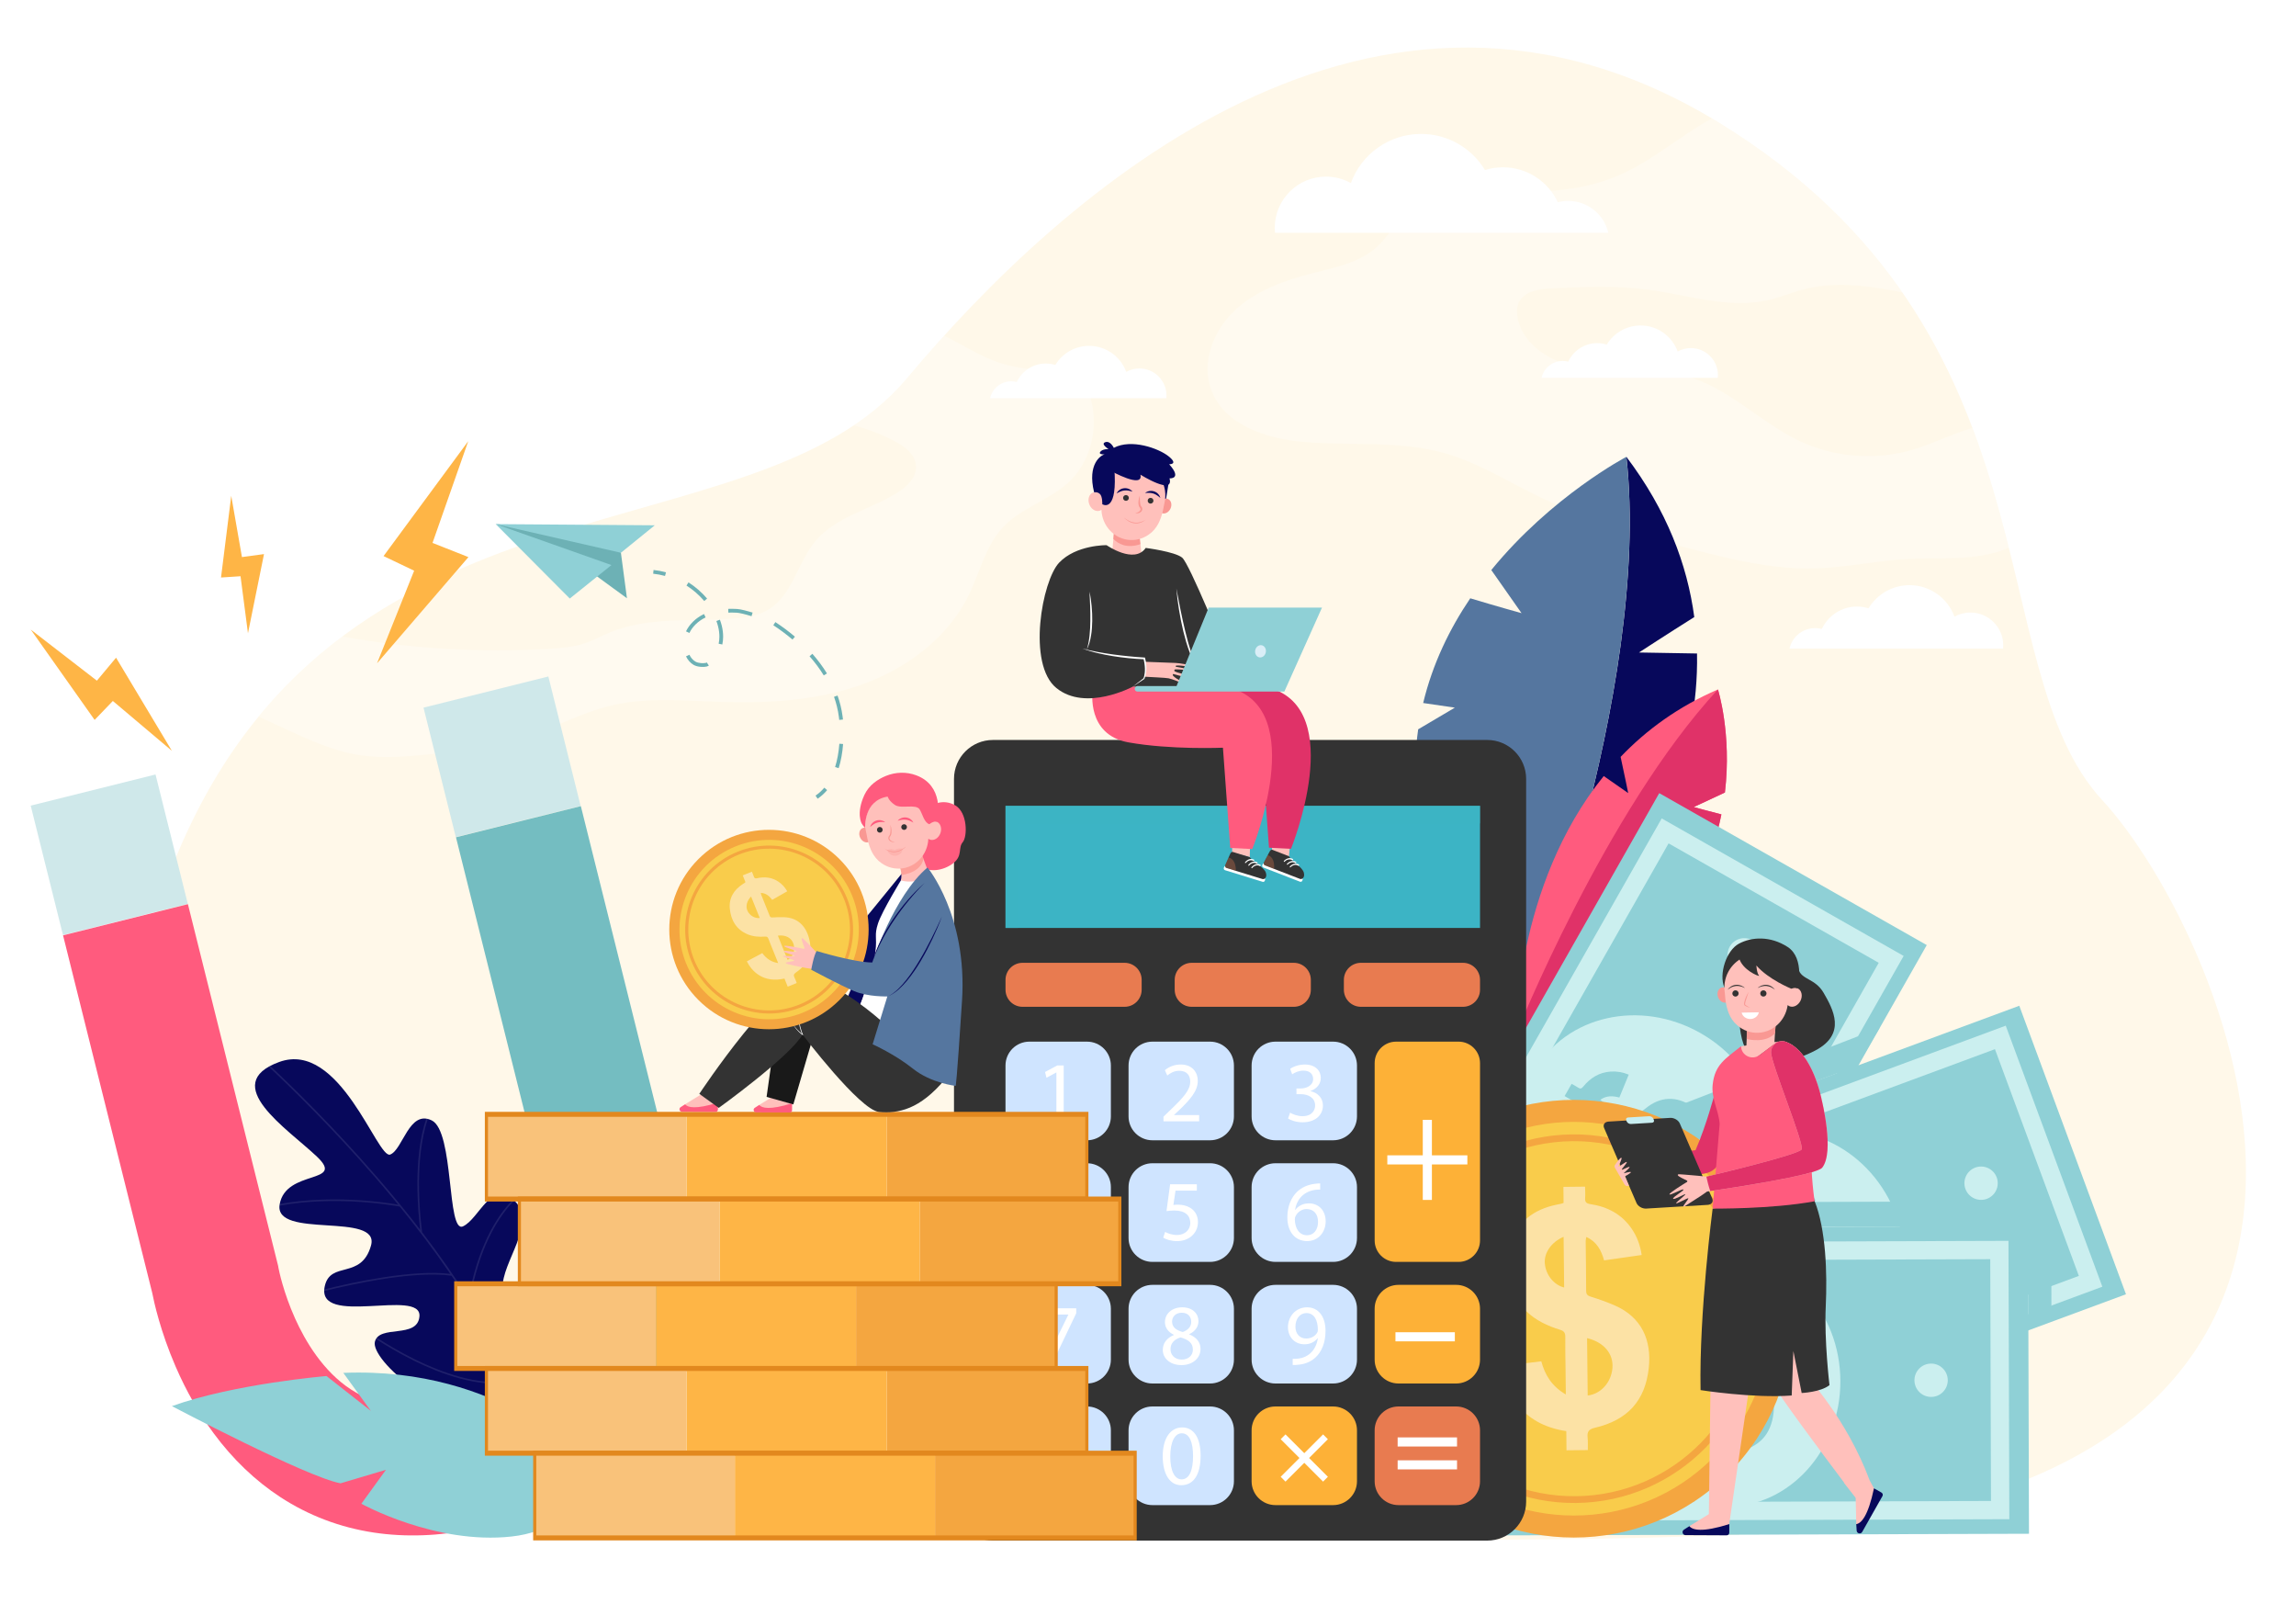 <?xml version="1.0" encoding="UTF-8"?>
<!-- Generator: Adobe Illustrator 27.4.0, SVG Export Plug-In . SVG Version: 6.00 Build 0)  -->
<svg xmlns="http://www.w3.org/2000/svg" xmlns:xlink="http://www.w3.org/1999/xlink" version="1.1" id="Layer_1" x="0px" y="0px" viewBox="0 0 2844 2000" style="enable-background:new 0 0 2844 2000;" xml:space="preserve">
<style type="text/css">
	.st0{fill:#FFFFFF;}
	.st1{fill:#FFF8E9;}
	.st2{opacity:0.3;fill:#FFFFFF;}
	.st3{fill:#07085B;}
	.st4{fill:#55769F;}
	.st5{fill:#FF5B7E;}
	.st6{fill:#E03268;}
	.st7{fill:#8FD0D6;}
	.st8{fill:#CBEFEF;}
	.st9{fill:#CFE8EA;}
	.st10{fill:#74BDC1;}
	.st11{fill:#F4A640;}
	.st12{fill:#F9CC4B;}
	.st13{opacity:0.5;fill:#FFF9FF;}
	.st14{opacity:0.1;fill:#FFFFFF;}
	.st15{fill:#333333;}
	.st16{fill:#3CB4C5;}
	.st17{opacity:0.5;fill:#3CB4C5;}
	.st18{fill:#E87B50;}
	.st19{fill:#CFE4FF;}
	.st20{fill:#FDB137;}
	.st21{fill:#FEB546;}
	.st22{fill:#F9C27A;}
	.st23{fill:#E2881E;}
	.st24{fill:#6DB1B5;}
	.st25{fill:#FFC0BB;}
	.st26{fill:#F99893;}
	.st27{fill:#DAEEF7;}
	.st28{fill:#191919;}
	.st29{opacity:0.6;fill:#FC8D84;}
	.st30{opacity:0.3;fill:#F99893;}
	.st31{fill:#C8EEF1;}
	.st32{opacity:0.3;fill:#E87B50;}
</style>
<rect class="st0" width="2844" height="2000"></rect>
<g>
	<path class="st1" d="M376.47,1791.23c0,0-363.81-207.6-163.55-716.99c200.25-509.39,718.2-376.52,910.49-605.73   s579.7-578.05,1005.97-316.55c426.27,261.5,321.38,673.32,474.75,839.01c153.37,165.7,470.94,874.54-465.47,910.08   C1202.26,1936.58,376.47,1791.23,376.47,1791.23z"></path>
	<path class="st2" d="M2248.94,703.89c38.2-1.1,75.85-9.61,114.01-11.65c41.49-2.22,84.84,2.94,123.17-13.1   c0.73-0.3,1.44-0.64,2.16-0.96c-12.07-47.99-26.05-97.93-45.06-148.27c-0.83,0.24-1.67,0.46-2.5,0.71   c-24.5,7.36-47.46,19.24-72.01,26.42c-45.97,13.44-96.82,9.38-140.08-11.17c-48.66-23.11-87.64-65.94-139.64-80.01   c-37.9-10.26-78.18-3.88-117.24-7.85c-39.06-3.97-81.94-23.85-91.37-61.96c-1.77-7.17-2.17-15.04,1.05-21.69   c6.75-13.97,25.2-16.52,40.7-17.23c39.56-1.81,79.36-3.62,118.63,1.53c49.98,6.55,100.47,24.27,149.59,12.97   c15.02-3.45,29.31-9.54,44.23-13.39c39.69-10.23,81.43-4.13,121.79,3.87c-52.1-75.09-124.06-147-226.99-210.15   c-2.94-1.81-5.89-3.57-8.83-5.32c-39.54,21.46-74.02,52.67-115.48,70.53c-49.74,21.43-105.77,22.07-159.84,18.99   c-32.32-1.84-67.89-3.96-93.61,15.69c-18.84,14.39-28.54,37.93-46.07,53.89c-21.19,19.3-50.89,25.24-78.67,32.28   c-35.27,8.94-70.93,21.52-97.48,46.4c-26.54,24.88-41.87,64.69-29.02,98.73c16.31,43.22,68.37,60.26,114.4,64.18   c58.89,5.01,119.49-2.12,176.27,14.31c38.58,11.17,73.19,32.64,109.2,50.41c62.29,30.75,129.31,50.63,196.5,68.26   C2146.57,693.39,2197.44,705.38,2248.94,703.89z"></path>
	<path class="st2" d="M320.33,887.38c10.72,4.96,21.44,9.91,32.16,14.87c29.76,13.76,60.01,27.68,92.4,32.78   c29.84,4.7,60.3,1.74,90.36-1.24c36.64-3.63,73.59-7.31,108.74-18.29c38.73-12.1,74.59-32.85,114.11-42.06   c43.48-10.13,88.8-5.74,133.42-4.24c59.26,1.99,119.68-1.42,175.54-21.31c55.86-19.89,107.13-57.91,133.09-111.22   c13.73-28.19,20.66-60.64,42.04-83.57c22.13-23.74,55.96-33.04,80.16-54.67c35.87-32.07,43.27-91.37,16.39-131.28   c-2.61-3.87-5.62-7.68-9.76-9.84c-6.46-3.36-14.22-2.08-21.45-1.21c-26.33,3.18-53.44-0.3-78.11-10.03   c-20.76-8.19-39.91-20.71-59.97-30.35c-16.38,18.05-31.75,35.75-46.04,52.78c-18.96,22.61-41.11,41.68-65.79,58.21   c16.94,4.59,33.41,10.88,49.05,18.84c13.11,6.67,27.1,16.77,27.92,31.46c0.8,14.3-11.42,25.84-23.6,33.38   c-33.36,20.65-75.4,29.3-100.68,59.31c-22.32,26.5-28.57,66.68-58.07,84.85c-13.16,8.11-29.04,10.37-44.46,11.5   c-51.3,3.77-104.97-2.62-152.47,17.11c-10.42,4.33-20.34,9.86-31.04,13.44c-14,4.69-28.89,5.91-43.63,6.79   c-85.75,5.14-172.1-0.01-256.64-15.21C387.19,815.82,352.31,848.38,320.33,887.38z"></path>
	<path class="st3" d="M2014.58,565.71c32.07,291.68-132.41,705.95-132.41,705.95s224.78-211.7,219.89-462.42l-71.9-1.24   c0,0,37.04-24.16,68.5-43.86C2090,698.91,2064.52,631.81,2014.58,565.71z"></path>
	<path class="st4" d="M1756.66,903.14l45.42-26.84l-39.23-5.73c11.71-48.86,32.96-92.17,58.33-129.68   c29.63,8.99,63.53,18.41,63.53,18.41l-37.47-53.41c74.95-91.87,167.33-140.17,167.33-140.17   c32.07,291.68-132.41,705.95-132.41,705.95C1769.83,1128.33,1742.14,1004.89,1756.66,903.14z"></path>
	<path class="st5" d="M2127.96,853.79c-49.23,21.17-88.78,50.29-120.55,83.48c4.5,20.34,9.38,44.81,9.38,44.81l-30.28-21.08   c-110.4,136.15-108.89,320.4-108.89,320.4c108.43-44.68,173.24-104.06,211.21-164.31c-7.73-11.24-19.45-27.74-19.45-27.74   l30.96,7.99c16.27-30.37,26.2-60.57,31.92-88.84c-16.14-4.04-34.24-9.13-34.24-9.13l38.59-17.98   C2145.31,908.26,2127.96,853.79,2127.96,853.79z"></path>
	<path class="st6" d="M2088.83,1117.08c-7.73-11.24-19.45-27.74-19.45-27.74l30.96,7.99c16.27-30.37,26.2-60.57,31.92-88.84   c-16.14-4.04-34.24-9.13-34.24-9.13l38.59-17.98c8.7-73.12-8.65-127.59-8.65-127.59c-139.34,150.41-250.34,427.6-250.34,427.6   C1986.05,1236.71,2050.86,1177.33,2088.83,1117.08z"></path>
	
		<rect x="1660.3" y="1212.9" transform="matrix(0.494 -0.87 0.87 0.494 -190.398 2479.521)" class="st7" width="749.5" height="380.88"></rect>
	<g>
		<path class="st8" d="M2358.01,1183.76l-346.24,609.42l-299.69-170.27l346.24-609.42L2358.01,1183.76z M2003.27,1762.3    l323.87-570.04l-260.31-147.89l-323.87,570.04L2003.27,1762.3z"></path>
	</g>
	
		<ellipse transform="matrix(0.494 -0.87 0.87 0.494 -190.136 2480.061)" class="st8" cx="2035.65" cy="1403.38" rx="141.43" ry="155.37"></ellipse>
	<path class="st7" d="M2005.86,1359.08c-8.35-2.2-16.06-2.54-23.57,2.79c1.04,0.86,1.74,1.62,2.6,2.11   c11.57,6.67,23.2,13.23,34.71,20c2.52,1.48,3.94,1.17,6.09-0.8c5.03-4.59,10.27-8.98,15.77-12.99   c19.31-14.06,39.42-11.54,57.4,1.77c21.65,16.03,27.72,36.42,19.62,62.28c-1.48,4.72-0.38,6.95,3.74,8.82   c3,1.37,5.77,3.24,8.92,5.06c-2.88,5.02-5.6,9.75-8.58,14.94c-4.54-2.61-9.02-5.18-13.42-7.71c-23.97,29.55-53.01,25.9-71.24,17.24   c4.11-9.39,8.22-18.79,12.43-28.43c11.19,3.06,21.68,2.89,33.11-3.49c-6.44-3.7-11.99-6.89-17.53-10.07   c-7.58-4.35-15.24-8.58-22.71-13.12c-2.75-1.67-4.58-1.62-7.03,0.61c-7.81,7.11-16.39,13.09-26.74,15.96   c-20.97,5.82-38.62-1.31-52.81-16.03c-13.25-13.74-15.17-30.88-8.94-48.86c0.42-1.2,0.85-2.39,1.24-3.6   c0.14-0.45,0.17-0.93,0.33-1.82c-3.56-2.04-7.22-4.15-11.21-6.44c2.92-5.08,5.64-9.82,8.71-15.17c2.67,1.53,5.49,2.92,8.05,4.69   c2.71,1.88,4.31,1.18,6.29-1.23c8.8-10.78,19.83-17.72,34.06-18.64c7.52-0.49,14.77,0.73,22.34,3.79   C2013.58,1340.24,2009.81,1349.43,2005.86,1359.08z M2052.97,1402.77c13.64,7.84,26.89,15.45,40.15,23.07   c4.42-9.76,0.5-21.9-9.08-28.55C2074.67,1390.78,2062.73,1392.69,2052.97,1402.77z M1972.85,1377.6   c-1.41,10.55,3.05,20.11,10.62,23.88c8.37,4.16,18.9,2.64,24.86-3.49C1996.7,1391.3,1985.04,1384.6,1972.85,1377.6z"></path>
	<path class="st8" d="M1920.88,1604.29c-9.92-5.63-22.52-2.16-28.15,7.75c-5.63,9.91-2.16,22.52,7.75,28.15   c9.92,5.63,22.52,2.16,28.15-7.75C1934.26,1622.53,1930.79,1609.92,1920.88,1604.29z"></path>
	<path class="st8" d="M2170.76,1164.46c-9.92-5.63-22.52-2.16-28.15,7.75s-2.16,22.52,7.75,28.15c9.92,5.63,22.52,2.16,28.15-7.75   C2184.15,1182.7,2180.68,1170.09,2170.76,1164.46z"></path>
	<path class="st7" d="M2301.73,1319.46c-1.15-0.94,26.42-46.51,26.42-46.51l-357.6,138.16l4.74,28.2L2301.73,1319.46z"></path>
	
		<rect x="1840.89" y="1362.97" transform="matrix(0.938 -0.347 0.347 0.938 -401.496 865.846)" class="st7" width="749.5" height="380.88"></rect>
	<g>
		<path class="st8" d="M2604.13,1593.36l-657.31,243.34l-119.67-323.24l657.31-243.34L2604.13,1593.36z M1960.19,1807.6    l614.84-227.62l-103.94-280.77l-614.84,227.62L1960.19,1807.6z"></path>
	</g>
	
		<ellipse transform="matrix(0.938 -0.347 0.347 0.938 -401.611 866.001)" class="st8" cx="2216.07" cy="1553.83" rx="141.43" ry="155.37"></ellipse>
	<path class="st7" d="M2221.8,1500.75c-4.97-7.06-10.65-12.28-19.83-13.04c0.25,1.33,0.29,2.36,0.63,3.29   c4.56,12.55,9.23,25.06,13.67,37.65c0.97,2.76,2.26,3.43,5.18,3.31c6.8-0.27,13.64-0.26,20.43,0.22   c23.83,1.67,37.6,16.55,42.78,38.31c6.25,26.21-2.24,45.72-25.09,60.28c-4.17,2.66-4.76,5.07-2.82,9.16   c1.41,2.98,2.32,6.19,3.57,9.61c-5.44,1.98-10.57,3.85-16.18,5.9c-1.79-4.92-3.56-9.78-5.3-14.54   c-37.37,7.18-57.24-14.32-65.61-32.68c9.19-4.54,18.39-9.09,27.82-13.75c6.59,9.55,14.73,16.17,27.58,18.65   c-2.54-6.98-4.73-12.99-6.93-19c-3-8.21-6.13-16.38-8.92-24.66c-1.03-3.05-2.46-4.18-5.77-4.05c-10.55,0.41-20.97-0.54-30.74-5.01   c-19.79-9.04-28.7-25.87-30.09-46.27c-1.29-19.05,8.28-33.39,24.62-43.15c1.09-0.65,2.19-1.29,3.27-1.96   c0.4-0.25,0.73-0.6,1.42-1.18c-1.41-3.85-2.85-7.82-4.43-12.14c5.5-2.01,10.64-3.88,16.43-5.99c1.05,2.89,2.32,5.77,3.14,8.77   c0.86,3.18,2.54,3.68,5.6,3.11c13.68-2.58,26.58-0.78,38.06,7.66c6.07,4.46,10.83,10.07,14.65,17.29   C2239.84,1491.31,2231.04,1495.91,2221.8,1500.75z M2229.71,1564.51c5.39,14.78,10.62,29.13,15.87,43.51   c9.66-4.62,14.48-16.44,11.44-27.7C2254.04,1569.31,2243.67,1563.09,2229.71,1564.51z M2184.62,1493.67   c-7.87,7.17-10.62,17.35-7.24,25.11c3.72,8.57,12.76,14.19,21.26,13.33C2194.05,1519.51,2189.44,1506.88,2184.62,1493.67z"></path>
	<path class="st8" d="M1998.89,1633.65c-3.96-10.69-15.84-16.15-26.53-12.19s-16.15,15.84-12.19,26.53   c3.96,10.69,15.84,16.15,26.53,12.19C1997.39,1656.22,2002.85,1644.34,1998.89,1633.65z"></path>
	<path class="st8" d="M2473.28,1458.03c-3.96-10.69-15.84-16.15-26.53-12.2s-16.15,15.84-12.2,26.53   c3.96,10.69,15.84,16.15,26.53,12.2C2471.78,1480.6,2477.24,1468.72,2473.28,1458.03z"></path>
	
		<rect x="1763.17" y="1519.56" transform="matrix(1 -3.078862e-03 3.078862e-03 1 -5.255 6.59)" class="st7" width="749.5" height="380.88"></rect>
	<g>
		<path class="st8" d="M2488.91,1881.26l-700.91,2.16l-1.06-344.68l700.91-2.16L2488.91,1881.26z M1810.58,1860.7l655.61-2.02    l-0.92-299.39l-655.61,2.02L1810.58,1860.7z"></path>
	</g>
	
		<ellipse transform="matrix(1 -3.105823e-03 3.105823e-03 1 -5.302 6.649)" class="st8" cx="2138.18" cy="1710.55" rx="141.43" ry="155.37"></ellipse>
	<path class="st7" d="M2161.84,1662.68c-2.23-8.34-5.77-15.2-14.13-19.08c-0.23,1.33-0.54,2.32-0.54,3.3   c-0.04,13.35,0.04,26.71-0.12,40.06c-0.04,2.92,0.94,4,3.72,4.89c6.48,2.08,12.9,4.45,19.11,7.24c21.8,9.78,29.6,28.48,26.98,50.7   c-3.16,26.76-17.85,42.15-44.31,47.96c-4.83,1.06-6.22,3.12-5.8,7.63c0.3,3.28,0.05,6.62,0.04,10.25   c-5.79-0.01-11.25-0.02-17.23-0.03c0.01-5.23,0.02-10.41,0.03-15.48c-37.55-6.13-48.81-33.15-50.34-53.27   c10.19-1.1,20.39-2.2,30.85-3.33c2.9,11.23,8.26,20.25,19.47,27.01c0.01-7.43,0.03-13.82,0.04-20.22   c0.01-8.74-0.12-17.49,0.11-26.23c0.09-3.22-0.87-4.78-4.02-5.79c-10.05-3.25-19.5-7.73-27.14-15.28   c-15.47-15.31-18.04-34.17-12.32-53.8c5.34-18.33,19.27-28.5,37.97-32.03c1.25-0.24,2.5-0.45,3.74-0.72   c0.46-0.1,0.89-0.31,1.74-0.62c0.01-4.1,0.02-8.33,0.02-12.93c5.86,0.01,11.32,0.02,17.49,0.03c-0.01,3.08,0.2,6.22-0.07,9.32   c-0.29,3.28,1.12,4.33,4.19,4.85c13.73,2.29,25.23,8.42,33.1,20.3c4.16,6.28,6.7,13.18,7.8,21.28   C2182.03,1660.03,2172.18,1661.32,2161.84,1662.68z M2147.31,1725.27c-0.03,15.73-0.06,31.01-0.08,46.31   c10.66-1.01,19.26-10.45,20.27-22.06C2168.5,1738.15,2160.91,1728.74,2147.31,1725.27z M2129.37,1643.24   c-9.86,4.02-15.94,12.63-15.45,21.08c0.55,9.33,7.1,17.72,15.37,19.84C2129.32,1670.74,2129.35,1657.3,2129.37,1643.24z"></path>
	<path class="st8" d="M1906.8,1710.71c-0.04-11.4-9.31-20.62-20.71-20.58s-20.62,9.31-20.58,20.71s9.31,20.62,20.71,20.58   C1897.62,1731.39,1906.84,1722.12,1906.8,1710.71z"></path>
	<path class="st8" d="M2412.66,1709.15c-0.04-11.4-9.31-20.62-20.71-20.58c-11.4,0.04-20.62,9.31-20.58,20.71   s9.31,20.62,20.71,20.58C2403.48,1729.83,2412.69,1720.56,2412.66,1709.15z"></path>
	<polygon class="st7" points="2512.48,1646.42 2512.08,1518.41 1988.76,1519.51 1983.67,1489.19 2540.76,1487.42 2541.08,1636  "></polygon>
	
		<rect x="542.43" y="854.72" transform="matrix(0.97 -0.242 0.242 0.97 -208.402 178.477)" class="st9" width="159.41" height="165.27"></rect>
	
		<rect x="55.74" y="976.14" transform="matrix(0.97 -0.242 0.242 0.97 -252.265 64.275)" class="st9" width="159.41" height="165.27"></rect>
	<path class="st10" d="M829.85,1440.67L719.47,998.24l-154.67,38.59l111.79,448.09l0.79,2.28c0.8,2.59,8.85,29.33,11.23,64.77   c2.04,30.42,0.23,74.29-19.95,110.51c-19.65,35.27-54.31,59.26-105.83,73.24c-4.55,1.04-9.01,1.94-13.4,2.72c0,0,0,0,0,0   l38.64,154.89c2.37-0.48,4.75-0.98,7.13-1.5l0.04,0.18c2.07-0.52,4.13-1.05,6.17-1.59c2.06-0.48,4.13-0.98,6.2-1.5l-0.04-0.18   c45.83-12.81,86.03-31.91,119.61-56.9c33.96-25.27,61.38-56.6,81.47-93.12c17.84-32.42,29.87-68.9,35.77-108.44   c4.49-30.11,5.43-62.05,2.8-94.96C843.44,1488.12,833.37,1452.13,829.85,1440.67z"></path>
	<path class="st5" d="M434.99,1720.78c-34.83-22.5-57.04-60.38-69.53-88.19c-14.55-32.4-20.01-59.79-20.52-62.45l-0.38-2.38   l-111.79-448.09l-154.66,38.59l110.38,442.44c2.28,11.76,10.28,48.27,29.12,91.71c13.14,30.28,28.97,58.05,47.08,82.52   c23.78,32.14,51.54,58.7,82.52,78.94c34.9,22.8,73.81,37.58,115.67,43.93c39.26,5.96,81.29,4.45,125.19-4.45l-38.64-154.89   C503.52,1746.59,465.94,1740.77,434.99,1720.78z"></path>
	
		<ellipse transform="matrix(0.707 -0.707 0.707 0.707 -583.593 1857.019)" class="st11" cx="1949.82" cy="1632.97" rx="271.05" ry="271.05"></ellipse>
	
		<ellipse transform="matrix(0.707 -0.707 0.707 0.707 -583.593 1857.019)" class="st12" cx="1949.82" cy="1632.97" rx="243.78" ry="243.78"></ellipse>
	<g>
		<g>
			<path class="st11" d="M1952.26,1861.18c-125.84,1.34-229.31-99.94-230.65-225.78c-1.34-125.84,99.94-229.31,225.78-230.65     s229.31,99.94,230.65,225.78C2179.38,1756.37,2078.1,1859.84,1952.26,1861.18z M1947.47,1413.14     c-121.21,1.29-218.78,100.96-217.48,222.18c1.29,121.21,100.96,218.78,222.18,217.48c121.21-1.3,218.78-100.96,217.48-222.18     C2168.36,1509.41,2068.69,1411.84,1947.47,1413.14z"></path>
		</g>
	</g>
	<path class="st13" d="M1986.96,1560.78c-3.58-12.75-9.15-23.2-22.04-28.98c-0.32,2.05-0.78,3.56-0.77,5.08   c0.19,20.48,0.57,40.96,0.58,61.44c0,4.49,1.52,6.11,5.8,7.43c9.97,3.07,19.87,6.58,29.44,10.74   c33.62,14.58,45.94,43.12,42.35,77.23c-4.33,41.1-26.56,64.99-67.04,74.41c-7.38,1.72-9.47,4.91-8.75,11.81   c0.53,5.03,0.2,10.14,0.26,15.73c-8.88,0.09-17.25,0.18-26.42,0.28c-0.09-8.03-0.17-15.96-0.25-23.74   c-57.72-8.67-75.49-49.91-78.23-80.74c15.6-1.88,31.23-3.77,47.26-5.7c4.67,17.17,13.06,30.9,30.39,41.05   c-0.12-11.39-0.23-21.2-0.33-31.01c-0.15-13.41-0.52-26.82-0.33-40.22c0.07-4.94-1.43-7.31-6.28-8.81   c-15.47-4.79-30.05-11.48-41.91-22.92c-24.02-23.18-28.33-52.06-19.93-82.27c7.84-28.21,29.01-44.08,57.62-49.86   c1.91-0.39,3.83-0.74,5.72-1.17c0.7-0.16,1.37-0.5,2.66-0.98c-0.07-6.29-0.14-12.77-0.21-19.83c8.99-0.1,17.37-0.19,26.83-0.29   c0.05,4.72,0.42,9.53,0.07,14.29c-0.38,5.04,1.79,6.62,6.52,7.35c21.1,3.24,38.86,12.42,51.15,30.5   c6.5,9.55,10.52,20.09,12.38,32.48C2017.87,1556.33,2002.79,1558.5,1986.96,1560.78z M1965.88,1657.05   c0.26,24.12,0.51,47.56,0.76,71.03c16.33-1.76,29.33-16.39,30.67-34.23C1998.62,1676.4,1986.8,1662.11,1965.88,1657.05z    M1936.79,1531.58c-15.04,6.36-24.21,19.68-23.29,32.63c1.02,14.3,11.23,27.04,23.96,30.14   C1937.24,1573.77,1937.02,1553.14,1936.79,1531.58z"></path>
	<g>
		<path class="st3" d="M649.9,1767.95c0,0,119.08-164.62,57.26-195.08c0,0-11.04-17.47-55.5,44.99c0,0-27.47,9.03-29.03-22.82    c-1.56-31.86,43.54-80.33,14.78-107.95s-43.61,22.08-63.88,31.52c-20.27,9.44-10.67-117.58-38.78-131.2    c-28.11-13.63-35.76,36.48-51.5,42.33c-15.74,5.85-62.23-142.16-137.44-114.65c-75.21,27.51,10.71,82.92,46.79,117.22    c36.09,34.3-38.41,15.15-46.18,59c-7.78,43.85,125.15,8.53,113.11,51.17c-12.04,42.64-50.14,18.34-57.24,50.19    c-11.48,51.49,120.23,2,117.26,37.45c-2.37,28.27-50.13,9.68-55.22,31.53C459.24,1683.5,541.93,1761.84,649.9,1767.95z"></path>
		<path class="st14" d="M711.34,1575.33c-0.54-0.38-1.11-0.74-1.69-1.09c-2.26,6.77-5.05,14.16-8.47,21.84    c-12.57,28.24-36.49,66.37-79.08,88.22c-10.87-23.55-24.31-48.2-40.27-73.84c11.3-64.36,33.87-100.32,50.82-119.15    c1.47-1.63,2.92-3.16,4.35-4.6c-0.49-0.46-0.97-0.89-1.46-1.31c-1.39,1.41-2.8,2.89-4.23,4.47    c-16.97,18.81-39.5,54.53-51.02,118.11c-0.07-0.11-0.13-0.21-0.2-0.32c-16.49-26.27-35.62-53.6-57.2-81.73    c-0.4-2.84-4.1-29.96-3.88-62.49c0.16-23.37,2.42-53.12,10.91-77.82c-0.65-0.16-1.3-0.29-1.93-0.38    c-8.5,24.91-10.78,54.74-10.93,78.18c-0.18,27.23,2.37,50.71,3.45,59.42c-16.51-21.4-34.42-43.26-53.67-65.47    c-53.67-61.95-105.25-112.19-132.14-137.45c-0.62,0.33-1.22,0.65-1.8,0.99c26.72,25.08,78.53,75.49,132.47,137.74    c9.07,10.47,18.44,21.56,27.93,33.15c-7.34-1.28-29.23-4.75-57.66-6.03c-23.96-1.07-56.34-0.7-89.17,5.2    c-0.02,0.11-0.04,0.21-0.06,0.32c-0.1,0.59-0.18,1.16-0.23,1.72c32.86-5.98,65.34-6.36,89.34-5.29    c32.54,1.45,56.46,5.8,59.68,6.41c20.98,25.75,42.5,53.94,62.65,83.42c-46.27-5.77-119.95,10.18-156.19,19.16    c-0.06,0.7-0.08,1.38-0.08,2.03c36.37-9.04,111.68-25.41,157.75-19.02c28.57,42.03,54.28,86.6,71.7,130.42    c-38.72,6.29-84.68-10.89-116.57-26.53c-19.73-9.68-36.62-19.95-47.66-27.11c-0.41,0.5-0.78,1.04-1.1,1.61    c11.08,7.19,28.05,17.52,47.87,27.24c32.27,15.83,78.87,33.23,118.2,26.65c7.4,18.87,13.25,37.58,17.11,55.88    c0.34,0.02,0.68,0.05,1.02,0.07c0,0,0.27-0.37,0.76-1.07c-5.35-25.13-14.63-52.14-27.73-80.8c2.78-1.42,5.51-2.92,8.2-4.52    c15.66-9.27,29.77-21.38,42.04-36.11c11.66-13.99,21.69-30.35,29.82-48.64C706.35,1589.27,709.1,1582.01,711.34,1575.33z"></path>
	</g>
	<path class="st7" d="M726.82,1810.06c0,0-105.1-118.02-301.56-110l34.07,47.03l-54.9-43.1c0,0-113.91,9.45-191.52,37.25   c0,0,166.81,87.87,208.93,95.58l56.22-16.71l-30.45,42.01c0,0,91.78,51.03,186.18,40.58   C728.2,1892.28,726.82,1810.06,726.82,1810.06z"></path>
	<path class="st15" d="M1229.95,916.32h612.19c26.66,0,48.26,21.61,48.26,48.26v894.93c0,26.66-21.61,48.26-48.26,48.26h-612.19   c-26.65,0-48.26-21.61-48.26-48.26V964.58C1181.68,937.92,1203.29,916.32,1229.95,916.32z"></path>
	<rect x="1245.5" y="997.86" class="st16" width="587.77" height="151.25"></rect>
	<polygon class="st17" points="1261.09,1019.64 1833.27,1019.64 1833.27,997.86 1245.5,997.86 1245.5,1149.11 1261.09,1149.11  "></polygon>
	<path class="st18" d="M1393.04,1246.75h-126.42c-11.66,0-21.11-9.45-21.11-21.11v-12.26c0-11.66,9.45-21.11,21.11-21.11h126.42   c11.66,0,21.11,9.45,21.11,21.11v12.26C1414.15,1237.29,1404.7,1246.75,1393.04,1246.75z"></path>
	<path class="st18" d="M1602.6,1246.75h-126.42c-11.66,0-21.11-9.45-21.11-21.11v-12.26c0-11.66,9.45-21.11,21.11-21.11h126.42   c11.66,0,21.11,9.45,21.11,21.11v12.26C1623.71,1237.29,1614.26,1246.75,1602.6,1246.75z"></path>
	<path class="st18" d="M1812.16,1246.75h-126.42c-11.66,0-21.12-9.45-21.12-21.11v-12.26c0-11.66,9.45-21.11,21.12-21.11h126.42   c11.66,0,21.11,9.45,21.11,21.11v12.26C1833.27,1237.29,1823.82,1246.75,1812.16,1246.75z"></path>
	<path class="st19" d="M1346.46,1412.04h-71.41c-16.32,0-29.56-13.23-29.56-29.56v-63.04c0-16.32,13.23-29.55,29.56-29.55h71.41   c16.32,0,29.56,13.23,29.56,29.55v63.04C1376.02,1398.81,1362.79,1412.04,1346.46,1412.04z"></path>
	<path class="st19" d="M1498.88,1412.04h-71.41c-16.32,0-29.56-13.23-29.56-29.56v-63.04c0-16.32,13.23-29.55,29.56-29.55h71.41   c16.32,0,29.56,13.23,29.56,29.55v63.04C1528.43,1398.81,1515.2,1412.04,1498.88,1412.04z"></path>
	<path class="st19" d="M1651.3,1412.04h-71.41c-16.32,0-29.56-13.23-29.56-29.56v-63.04c0-16.32,13.23-29.55,29.56-29.55h71.41   c16.32,0,29.56,13.23,29.56,29.55v63.04C1680.85,1398.81,1667.62,1412.04,1651.3,1412.04z"></path>
	<path class="st19" d="M1346.46,1562.64h-71.41c-16.32,0-29.56-13.23-29.56-29.56v-63.04c0-16.32,13.23-29.56,29.56-29.56h71.41   c16.32,0,29.56,13.23,29.56,29.56v63.04C1376.02,1549.41,1362.79,1562.64,1346.46,1562.64z"></path>
	<path class="st19" d="M1498.88,1562.64h-71.41c-16.32,0-29.56-13.23-29.56-29.56v-63.04c0-16.32,13.23-29.56,29.56-29.56h71.41   c16.32,0,29.56,13.23,29.56,29.56v63.04C1528.43,1549.41,1515.2,1562.64,1498.88,1562.64z"></path>
	<path class="st19" d="M1651.3,1562.64h-71.41c-16.32,0-29.56-13.23-29.56-29.56v-63.04c0-16.32,13.23-29.56,29.56-29.56h71.41   c16.32,0,29.56,13.23,29.56,29.56v63.04C1680.85,1549.41,1667.62,1562.64,1651.3,1562.64z"></path>
	<path class="st20" d="M1806.68,1289.89h-77.34c-14.68,0-26.59,11.9-26.59,26.59v37.81v31.17v150.59   c0,14.69,11.91,26.59,26.59,26.59h77.34c14.69,0,26.59-11.9,26.59-26.59v-150.59v-31.17v-37.81   C1833.27,1301.8,1821.37,1289.89,1806.68,1289.89z"></path>
	<path class="st19" d="M1346.46,1713.23h-71.41c-16.32,0-29.56-13.23-29.56-29.56v-63.04c0-16.32,13.23-29.56,29.56-29.56h71.41   c16.32,0,29.56,13.23,29.56,29.56v63.04C1376.02,1700,1362.79,1713.23,1346.46,1713.23z"></path>
	<path class="st19" d="M1498.88,1713.23h-71.41c-16.32,0-29.56-13.23-29.56-29.56v-63.04c0-16.32,13.23-29.56,29.56-29.56h71.41   c16.32,0,29.56,13.23,29.56,29.56v63.04C1528.43,1700,1515.2,1713.23,1498.88,1713.23z"></path>
	<path class="st19" d="M1651.3,1713.23h-71.41c-16.32,0-29.56-13.23-29.56-29.56v-63.04c0-16.32,13.23-29.56,29.56-29.56h71.41   c16.32,0,29.56,13.23,29.56,29.56v63.04C1680.85,1700,1667.62,1713.23,1651.3,1713.23z"></path>
	<path class="st20" d="M1803.71,1713.23h-71.41c-16.32,0-29.56-13.23-29.56-29.56v-63.04c0-16.32,13.23-29.56,29.56-29.56h71.41   c16.32,0,29.56,13.23,29.56,29.56v63.04C1833.27,1700,1820.04,1713.23,1803.71,1713.23z"></path>
	<path class="st19" d="M1346.46,1863.82h-71.41c-16.32,0-29.56-13.23-29.56-29.55v-63.04c0-16.32,13.23-29.56,29.56-29.56h71.41   c16.32,0,29.56,13.23,29.56,29.56v63.04C1376.02,1850.59,1362.79,1863.82,1346.46,1863.82z"></path>
	<path class="st19" d="M1498.88,1863.82h-71.41c-16.32,0-29.56-13.23-29.56-29.55v-63.04c0-16.32,13.23-29.56,29.56-29.56h71.41   c16.32,0,29.56,13.23,29.56,29.56v63.04C1528.43,1850.59,1515.2,1863.82,1498.88,1863.82z"></path>
	<path class="st20" d="M1651.3,1863.82h-71.41c-16.32,0-29.56-13.23-29.56-29.55v-63.04c0-16.32,13.23-29.56,29.56-29.56h71.41   c16.32,0,29.56,13.23,29.56,29.56v63.04C1680.85,1850.59,1667.62,1863.82,1651.3,1863.82z"></path>
	<path class="st18" d="M1803.71,1863.82h-71.41c-16.32,0-29.56-13.23-29.56-29.55v-63.04c0-16.32,13.23-29.56,29.56-29.56h71.41   c16.32,0,29.56,13.23,29.56,29.56v63.04C1833.27,1850.59,1820.04,1863.82,1803.71,1863.82z"></path>
	<g>
		<path class="st0" d="M1333.1,1620.06v6.18l-30.13,63.03h-9.69l30.03-61.22v-0.21h-33.86v-7.77H1333.1z"></path>
	</g>
	<g>
		<path class="st0" d="M1440.33,1671.7c0-8.73,5.22-14.91,13.73-18.53l-0.11-0.32c-7.67-3.62-10.97-9.58-10.97-15.54    c0-10.97,9.26-18.42,21.4-18.42c13.42,0,20.12,8.41,20.12,17.04c0,5.86-2.88,12.14-11.39,16.18v0.32    c8.62,3.41,13.95,9.48,13.95,17.89c0,12.03-10.33,20.12-23.53,20.12C1449.06,1690.44,1440.33,1681.81,1440.33,1671.7z     M1477.59,1671.27c0-8.41-5.86-12.46-15.23-15.12c-8.09,2.34-12.46,7.67-12.46,14.27c-0.32,7.03,5,13.2,13.84,13.2    C1472.16,1683.62,1477.59,1678.4,1477.59,1671.27z M1451.82,1636.67c0,6.92,5.22,10.65,13.2,12.78    c5.96-2.02,10.54-6.28,10.54-12.56c0-5.54-3.3-11.29-11.71-11.29C1456.08,1625.59,1451.82,1630.71,1451.82,1636.67z"></path>
	</g>
	<g>
		<path class="st0" d="M1487.17,1802.66c0,23.53-8.73,36.52-24.06,36.52c-13.52,0-22.68-12.67-22.89-35.56    c0-23.21,10.01-35.99,24.06-35.99C1478.87,1767.63,1487.17,1780.62,1487.17,1802.66z M1449.59,1803.72    c0,17.99,5.54,28.21,14.05,28.21c9.58,0,14.16-11.18,14.16-28.85c0-17.04-4.37-28.21-14.05-28.21    C1455.55,1774.87,1449.59,1784.88,1449.59,1803.72z"></path>
	</g>
	<g>
		<path class="st0" d="M1601.21,1682.66c2.02,0.21,4.37,0,7.56-0.32c5.43-0.75,10.54-2.98,14.48-6.71    c4.58-4.15,7.88-10.22,9.16-18.42h-0.32c-3.83,4.68-9.37,7.45-16.29,7.45c-12.46,0-20.44-9.37-20.44-21.19    c0-13.1,9.48-24.59,23.64-24.59c14.16,0,22.89,11.5,22.89,29.17c0,15.23-5.11,25.87-11.92,32.47c-5.32,5.22-12.67,8.41-20.12,9.26    c-3.41,0.53-6.39,0.64-8.62,0.53V1682.66z M1604.62,1642.84c0,8.62,5.22,14.69,13.31,14.69c6.28,0,11.18-3.09,13.63-7.24    c0.53-0.85,0.85-1.92,0.85-3.41c0-11.82-4.37-20.87-14.16-20.87C1610.26,1626.02,1604.62,1633.05,1604.62,1642.84z"></path>
	</g>
	<g>
		<path class="st0" d="M1317.13,1535.72v-18.84h-32.15v-6.18l30.88-44.19h10.11v43.01h9.69v7.35h-9.69v18.84H1317.13z     M1317.13,1509.53v-23.1c0-3.62,0.11-7.24,0.32-10.86h-0.32c-2.13,4.05-3.83,7.03-5.75,10.22l-16.93,23.53v0.21H1317.13z"></path>
	</g>
	<g>
		<path class="st0" d="M1482.49,1474.4h-26.4l-2.66,17.78c1.6-0.21,3.09-0.42,5.64-0.42c5.32,0,10.65,1.17,14.91,3.73    c5.43,3.09,9.9,9.05,9.9,17.78c0,13.52-10.75,23.64-25.77,23.64c-7.56,0-13.95-2.13-17.25-4.26l2.34-7.13    c2.88,1.7,8.52,3.83,14.8,3.83c8.84,0,16.4-5.75,16.4-15.01c-0.11-8.94-6.07-15.33-19.91-15.33c-3.94,0-7.03,0.43-9.58,0.75    l4.47-33.22h33.11V1474.4z"></path>
	</g>
	<g>
		<path class="st0" d="M1635.28,1473.12c-1.92-0.11-4.37,0-7.03,0.43c-14.69,2.45-22.47,13.2-24.06,24.59h0.32    c3.3-4.37,9.05-7.99,16.71-7.99c12.25,0,20.87,8.84,20.87,22.36c0,12.67-8.62,24.38-23,24.38c-14.8,0-24.49-11.5-24.49-29.49    c0-13.63,4.9-24.38,11.71-31.2c5.75-5.64,13.42-9.16,22.15-10.22c2.77-0.43,5.11-0.53,6.81-0.53V1473.12z M1632.62,1513.04    c0-9.9-5.64-15.86-14.27-15.86c-5.64,0-10.86,3.51-13.42,8.52c-0.64,1.06-1.06,2.45-1.06,4.15c0.21,11.39,5.43,19.8,15.23,19.8    C1627.19,1529.65,1632.62,1522.95,1632.62,1513.04z"></path>
	</g>
	<g>
		<path class="st0" d="M1308.51,1328.11h-0.21l-12.03,6.5l-1.81-7.13l15.12-8.09h7.99v69.21h-9.05V1328.11z"></path>
	</g>
	<g>
		<path class="st0" d="M1441.18,1388.58v-5.75l7.35-7.13c17.67-16.82,25.66-25.77,25.77-36.2c0-7.03-3.41-13.52-13.73-13.52    c-6.28,0-11.5,3.19-14.69,5.86l-2.98-6.6c4.79-4.05,11.61-7.03,19.59-7.03c14.91,0,21.19,10.22,21.19,20.12    c0,12.78-9.26,23.1-23.85,37.16l-5.54,5.11v0.21h31.09v7.77H1441.18z"></path>
	</g>
	<g>
		<path class="st0" d="M1598.02,1377.83c2.66,1.7,8.84,4.37,15.33,4.37c12.03,0,15.76-7.67,15.65-13.42    c-0.11-9.69-8.84-13.84-17.89-13.84h-5.22v-7.03h5.22c6.81,0,15.44-3.51,15.44-11.71c0-5.54-3.51-10.43-12.14-10.43    c-5.54,0-10.86,2.45-13.84,4.58l-2.45-6.81c3.62-2.66,10.65-5.32,18.1-5.32c13.63,0,19.8,8.09,19.8,16.5    c0,7.13-4.26,13.2-12.78,16.29v0.21c8.52,1.7,15.44,8.09,15.44,17.78c0,11.07-8.62,20.76-25.23,20.76    c-7.77,0-14.59-2.45-17.99-4.68L1598.02,1377.83z"></path>
	</g>
	<g>
		<path class="st0" d="M1319.1,1828.88c0,4.61-3.74,8.35-8.35,8.35c-4.61,0-8.35-3.74-8.35-8.35s3.74-8.35,8.35-8.35    C1315.37,1820.53,1319.1,1824.27,1319.1,1828.88z"></path>
	</g>
	<g>
		<polygon class="st0" points="1817.59,1430.67 1773.66,1430.67 1773.66,1386.74 1762.36,1386.74 1762.36,1430.67 1718.43,1430.67     1718.43,1441.97 1762.36,1441.97 1762.36,1485.9 1773.66,1485.9 1773.66,1441.97 1817.59,1441.97   "></polygon>
	</g>
	<g>
		<polygon class="st0" points="1644.83,1828.75 1621.57,1805.49 1644.83,1782.23 1638.85,1776.25 1615.59,1799.51 1592.33,1776.25     1586.35,1782.23 1609.61,1805.49 1586.35,1828.75 1592.33,1834.73 1615.59,1811.47 1638.85,1834.73   "></polygon>
	</g>
	<g>
		<rect x="1728.51" y="1649.75" class="st0" width="73.57" height="11.27"></rect>
	</g>
	<g>
		<rect x="1731.22" y="1779.97" class="st0" width="73.57" height="11.27"></rect>
	</g>
	<g>
		<rect x="1731.22" y="1808.33" class="st0" width="73.57" height="11.27"></rect>
	</g>
	<g>
		<rect x="1098.33" y="1379.91" class="st11" width="247.91" height="104.9"></rect>
		<rect x="850.42" y="1379.91" class="st21" width="247.91" height="104.9"></rect>
		<rect x="602.51" y="1379.91" class="st22" width="247.91" height="104.9"></rect>
		<g>
			<path class="st23" d="M1348.18,1487.89H600.57v-111.07h747.61V1487.89z M604.45,1481.73h739.84v-98.74H604.45V1481.73z"></path>
		</g>
	</g>
	<g>
		<rect x="1060.35" y="1589.72" class="st11" width="247.91" height="104.9"></rect>
		<rect x="812.44" y="1589.72" class="st21" width="247.91" height="104.9"></rect>
		<rect x="564.53" y="1589.72" class="st22" width="247.91" height="104.9"></rect>
		<g>
			<path class="st23" d="M1310.2,1697.7H562.59v-111.07h747.61V1697.7z M566.47,1691.54h739.84v-98.74H566.47V1691.54z"></path>
		</g>
	</g>
	<g>
		<rect x="1098.33" y="1694.62" class="st11" width="247.91" height="104.9"></rect>
		<rect x="850.42" y="1694.62" class="st21" width="247.91" height="104.9"></rect>
		<rect x="602.51" y="1694.62" class="st22" width="247.91" height="104.9"></rect>
		<g>
			<path class="st23" d="M1348.18,1802.61H600.57v-111.07h747.61V1802.61z M604.45,1796.44h739.84v-98.74H604.45V1796.44z"></path>
		</g>
	</g>
	<g>
		<rect x="1158.17" y="1799.53" class="st11" width="247.91" height="104.9"></rect>
		<rect x="910.26" y="1799.53" class="st21" width="247.91" height="104.9"></rect>
		<rect x="662.35" y="1799.53" class="st22" width="247.91" height="104.9"></rect>
		<g>
			<path class="st23" d="M1408.02,1907.52H660.41v-111.07h747.61V1907.52z M664.3,1901.35h739.84v-98.74H664.3V1901.35z"></path>
		</g>
	</g>
	<g>
		<rect x="1139.18" y="1484.81" class="st11" width="247.91" height="104.9"></rect>
		<rect x="891.27" y="1484.81" class="st21" width="247.91" height="104.9"></rect>
		<rect x="643.36" y="1484.81" class="st22" width="247.91" height="104.9"></rect>
		<g>
			<path class="st23" d="M1389.03,1592.8H641.42v-111.07h747.61V1592.8z M645.31,1586.63h739.84v-98.74H645.31V1586.63z"></path>
		</g>
	</g>
	<path class="st24" d="M769.11,684.5l7.48,56.35l-40.03-29.23l-122.51-62.59l94.76,8.68c0,0,48.27,11.73,50.89,14.09   C762.31,674.17,769.11,684.5,769.11,684.5z"></path>
	<polygon class="st25" points="1526.26,1046.11 1526.26,1055.74 1548.02,1061.43 1548.63,1040.19  "></polygon>
	<path class="st25" d="M1575.65,1044.11v11.48c0,0,20.91,6.27,20.83,6.32s1.7-18.84,1.7-18.84L1575.65,1044.11z"></path>
	<polygon class="st7" points="811.07,650.48 614.05,649.04 769.11,684.5  "></polygon>
	<polygon class="st7" points="705.77,741.19 757.4,699.73 614.05,649.04  "></polygon>
	<g>
		<path class="st24" d="M1012.78,989.07l-2.6-3.84c3.98-2.69,7.63-6,10.84-9.81l3.55,2.99    C1021.08,982.54,1017.12,986.13,1012.78,989.07z"></path>
	</g>
	<g>
		<path class="st24" d="M1038.85,951.25l-4.43-1.39c2.69-8.56,4.46-18.28,5.28-28.88l4.63,0.36    C1043.48,932.29,1041.64,942.36,1038.85,951.25z M1044.17,891.01l-4.62,0.47c-0.13-1.27-0.28-2.54-0.45-3.81    c-0.57-4.32-1.4-8.68-2.46-12.97c-0.97-3.95-2.17-7.93-3.55-11.83l4.37-1.55c1.43,4.04,2.67,8.17,3.68,12.26    c1.1,4.45,1.96,8.98,2.55,13.46C1043.88,888.34,1044.04,889.67,1044.17,891.01z M1020.37,836.37c-4.96-8.1-10.88-16.07-17.59-23.7    l3.48-3.07c6.89,7.82,12.96,16.01,18.06,24.34L1020.37,836.37z M875.41,825.39c-3.16,0.78-11.21,0.96-16.37-2.12    c-3.86-2.3-7.08-5.92-9.3-10.46l4.17-2.04c1.85,3.78,4.38,6.64,7.51,8.51c3.73,2.22,10.37,2.22,12.89,1.6    c0.34-0.08,0.47-0.15,0.47-0.15c0.2-0.13,0.43-0.28,0.66-0.43l2.58,3.86c-0.27,0.18-0.53,0.35-0.8,0.52    C876.74,824.98,876.16,825.21,875.41,825.39z M981.64,791.97c-7.38-6.28-15.38-12.25-23.76-17.74l2.54-3.88    c8.54,5.59,16.7,11.68,24.23,18.09L981.64,791.97z M894.72,798.1l-4.54-0.95c0.6-2.86,0.91-5.77,0.91-8.67    c0.01-4.07-0.51-8.28-1.55-12.5c-0.57-2.29-1.29-4.63-2.16-6.95l4.34-1.63c0.93,2.49,1.72,5,2.33,7.47    c1.13,4.59,1.7,9.17,1.69,13.62C895.72,791.7,895.38,794.93,894.72,798.1z M853.93,783.82l-4.19-2    c4.2-8.79,12.1-16.49,21.68-21.13l0.64-0.31l1.97,4.2l-0.59,0.28C864.8,769.05,857.69,775.96,853.93,783.82z M930.9,763.02    c-8.41-2.57-15.09-4.13-18.33-4.29c-3.71-0.18-7.1-0.21-10.37-0.12l-0.14-4.64c3.39-0.1,6.9-0.06,10.73,0.12    c4.93,0.23,14.31,2.91,19.46,4.48L930.9,763.02z M872.33,744.24c-6.33-7.41-13.73-13.85-22-19.14l2.5-3.91    c8.66,5.54,16.4,12.28,23.03,20.04L872.33,744.24z"></path>
	</g>
	<g>
		<path class="st24" d="M823.72,713.21c-4.88-1.34-9.81-2.27-14.65-2.76l0.47-4.62c5.1,0.52,10.28,1.49,15.41,2.91L823.72,713.21z"></path>
	</g>
	<path class="st3" d="M1447.46,598.59l-3.99,25.04l-8.43-33.39c0,0,11.82-5.74,12.34-3.65   C1447.9,588.68,1447.46,598.59,1447.46,598.59z"></path>
	<polygon class="st25" points="1380.36,652.48 1376.71,695.77 1414.91,693.94 1410.51,655.61  "></polygon>
	<path class="st26" d="M1412.6,673.84l-2.09-18.23l-30.14-3.13l-1.26,14.99C1385.09,673.44,1395.87,679.63,1412.6,673.84z"></path>
	<g>
		<path class="st26" d="M1436.02,623.31c-2.3,4.75-1.08,10.09,2.72,11.93c3.8,1.84,8.74-0.52,11.04-5.27    c2.3-4.75,1.08-10.09-2.72-11.93C1443.26,616.2,1438.32,618.56,1436.02,623.31z"></path>
		<path class="st25" d="M1432.82,651.75c1.35-2.03,2.51-4.19,3.48-6.48c2.73-6.12,4.33-12.71,5.27-18.48    c0.2-1.24,0.47-2.46,0.77-3.68c1.19-4.93,1.5-10.21,0.68-15.71c-2.66-17.71-16.91-31.83-34.65-34.29    c-23.9-3.3-44.96,14.39-46.44,37.83c-2.46-1.58-5.3-2.09-7.89-1.12c-4.97,1.85-7.12,8.39-4.81,14.61    c2.32,6.21,8.22,9.75,13.19,7.9c0.69-0.26,1.32-0.61,1.9-1.04c0.77,20.07,16.13,36.5,35.75,37.42c9.59,0.45,18.52-2.9,25.45-8.75    c0.46-0.34,0.95-0.74,1.46-1.2C1429.23,656.7,1431.15,654.32,1432.82,651.75z"></path>
		<path class="st26" d="M1411.81,613.7c0.08,2.34,0.1,4.62,0.22,6.86c0.15,2.19,0.38,4.52,1.26,6.07l0.18,0.25    c0.07,0.09,0.08,0.14,0.22,0.31c0.21,0.29,0.46,0.54,0.62,0.88c0.35,0.64,0.6,1.38,0.61,2.14c0.05,1.55-0.76,2.93-1.78,3.78    c-2.09,1.75-4.79,1.92-7.02,1.37c2.28-0.4,4.47-1.19,5.74-2.68c0.59-0.74,0.98-1.57,0.84-2.34c-0.04-0.38-0.17-0.76-0.4-1.11    c-0.08-0.19-0.26-0.34-0.38-0.52l-0.29-0.39l-0.33-0.45c-0.73-1.25-0.97-2.51-1.1-3.73c-0.11-1.23-0.1-2.42,0.02-3.6    C1410.43,618.18,1410.93,615.88,1411.81,613.7z"></path>
		<path class="st15" d="M1398.27,616.79c-0.09,1.97-1.76,3.48-3.73,3.39c-1.97-0.09-3.48-1.76-3.39-3.73    c0.09-1.97,1.76-3.48,3.73-3.39C1396.85,613.16,1398.36,614.83,1398.27,616.79z"></path>
		<path class="st15" d="M1428.74,620.23c-0.09,1.97-1.76,3.48-3.73,3.39c-1.97-0.09-3.48-1.76-3.39-3.73    c0.09-1.97,1.76-3.48,3.73-3.39C1427.31,616.6,1428.83,618.26,1428.74,620.23z"></path>
		<path class="st26" d="M1392.3,640.92c0.94,0.81,1.91,1.57,2.94,2.24c1.02,0.69,2.07,1.31,3.17,1.84c2.19,1.06,4.52,1.83,6.91,2.12    c2.4,0.3,4.83,0.09,7.18-0.53c2.34-0.66,4.57-1.73,6.68-3.03c-0.95,0.8-1.97,1.52-3.04,2.16c-1.08,0.64-2.24,1.13-3.42,1.56    c-1.2,0.4-2.44,0.68-3.7,0.81c-1.26,0.12-2.54,0.1-3.8-0.04c-2.52-0.33-4.95-1.17-7.13-2.42    C1395.9,644.38,1393.9,642.82,1392.3,640.92z"></path>
		<path class="st3" d="M1402.74,608.75c-1.81-0.56-3.52-0.99-5.21-1.25c-1.69-0.26-3.34-0.31-4.95-0.11    c-1.6,0.21-3.21,0.56-4.76,1.26c-0.82,0.26-1.54,0.74-2.37,1.09c-0.8,0.4-1.55,0.91-2.44,1.3c0.45-0.83,0.97-1.63,1.58-2.38    c0.67-0.67,1.32-1.43,2.15-1.94c1.57-1.19,3.54-1.88,5.52-2.12c2-0.24,4.04,0.05,5.85,0.78    C1399.93,606.12,1401.58,607.22,1402.74,608.75z"></path>
		<path class="st3" d="M1418.44,610.52c1.44-1.27,3.27-2.03,5.19-2.41c1.92-0.36,3.98-0.25,5.89,0.37c1.9,0.63,3.7,1.68,5,3.16    c0.72,0.66,1.21,1.53,1.74,2.32c0.45,0.85,0.81,1.74,1.09,2.64c-0.8-0.56-1.43-1.2-2.14-1.75c-0.75-0.5-1.36-1.12-2.11-1.53    c-1.38-0.99-2.9-1.64-4.42-2.16c-1.54-0.5-3.17-0.78-4.88-0.85C1422.08,610.23,1420.33,610.32,1418.44,610.52z"></path>
	</g>
	<path class="st6" d="M1401.4,855.54c0,0-7.97,54.04,44.25,63.45c52.21,9.42,117.18,6.61,117.18,6.61l9.04,124.13l27.26,1.39   c0,0,70.19-172.47-26.96-199.43l-87.3,0.43l-35.95-2.57c0,0-36.38-8.99-36.8-7.28C1411.67,843.98,1402.25,856.4,1401.4,855.54z"></path>
	<path class="st5" d="M1353.41,855.83c0,0-7.97,54.04,44.25,63.45c52.21,9.42,117.17,6.61,117.17,6.61l9.04,124.13l27.26,1.39   c0,0,70.19-172.47-26.96-199.43l-87.3,0.43l-35.95-2.57c0,0-36.38-8.99-36.8-7.28C1363.69,844.27,1354.27,856.68,1353.41,855.83z"></path>
	<path class="st15" d="M1419.18,678.51c0,0,35.95,4.56,45.08,11.98c9.13,7.42,53.07,116.41,53.07,116.41l-36.52,42.8l-77.6,0.57   c0,0-58.2,31.38-94.72,1.71c-36.52-29.67-17.69-132.95,3.42-155.21c21.11-22.25,58.77-21.68,58.77-21.68   S1404.91,699.05,1419.18,678.51z"></path>
	<path class="st0" d="M1349.56,732.71c1.29,5.94,2.07,11.97,2.63,18.02c0.31,3.02,0.44,6.06,0.62,9.1c0.09,3.04,0.16,6.08,0.12,9.13   c-0.12,6.08-0.45,12.19-1.5,18.21c-1.02,6-2.51,12.02-5.3,17.44c1.88-5.78,2.81-11.73,3.48-17.69c0.66-5.97,0.89-11.98,0.97-18   c0.12-6.02-0.02-12.04-0.21-18.08C1350.16,744.81,1349.88,738.78,1349.56,732.71z"></path>
	<path class="st0" d="M1457.12,728.72c1.64,8.84,3.38,17.65,5.15,26.44c1.81,8.78,3.67,17.55,5.8,26.25   c2.1,8.7,4.44,17.35,7.26,25.82c1.42,4.24,3,8.42,4.85,12.47c1.83,4.07,3.99,8,6.9,11.44c-3.3-3.08-5.73-6.99-7.93-10.93   c-2.13-3.99-3.96-8.14-5.54-12.37c-1.62-4.22-3-8.52-4.31-12.83c-1.27-4.33-2.42-8.68-3.51-13.06c-1.03-4.38-2.02-8.78-2.91-13.19   c-0.86-4.42-1.7-8.84-2.41-13.28C1459.01,746.61,1457.87,737.68,1457.12,728.72z"></path>
	<path class="st25" d="M1475.19,825.03c-0.23-1.81-13.94-3.82-18.98-4.08c-3.82-0.2-29.14-1.04-37.75-1.43l0.63,2.21l-0.13,9.78   l-1.41,6.48c7.55,0.48,26.03,1.2,29.87,1.96c5.14,1.02,14.05,4.89,14.05,4.89s3.71-0.84-1-2.87c-3.78-1.63-6.44-4.16-7.56-5.42   c-0.65-0.72,0.05-2.01,0.52-1.89c12.82,3.36,14.14,3.92,14.14,3.92s15.07-0.08,0.08-3.47c-8.98-2.03-12.2-3.21-13-4.22   c-0.34-0.43,0.27-1.89,0.82-1.92c7.78-0.48,21.75,2.28,17.92,0.47c-3.12-1.48-12.95-3.09-16.77-3.7c-0.23-0.04-0.61-1.46,0.43-1.55   C1464.46,823.56,1475.4,826.7,1475.19,825.03z"></path>
	<path class="st0" d="M1340.79,803.11c3.16,0.77,6.27,1.65,9.44,2.31c3.15,0.75,6.34,1.3,9.5,1.96c6.36,1.16,12.74,2.17,19.14,3.07   c6.41,0.84,12.82,1.62,19.26,2.24c6.41,0.64,12.93,1.18,19.27,1.54l0.85,0.05l0.19,0.74c0.54,2.15,0.9,4.25,1.17,6.4   c0.27,2.14,0.38,4.3,0.38,6.46c-0.02,2.16-0.2,4.33-0.56,6.47c-0.39,2.14-1.03,4.23-1.88,6.24l-0.07,0.17l-0.14,0.09l-7.05,4.73   c-2.35,1.58-4.71,3.14-7.08,4.68c2.21-1.77,4.44-3.51,6.68-5.24l6.72-5.19l-0.21,0.27c0.71-1.94,1.21-3.95,1.48-6   c0.25-2.05,0.36-4.13,0.3-6.21c-0.07-2.08-0.27-4.15-0.56-6.21c-0.3-2.05-0.71-4.13-1.25-6.08l1.04,0.79   c-3.35-0.09-6.53-0.3-9.79-0.54c-3.24-0.24-6.48-0.5-9.71-0.84c-6.46-0.67-12.91-1.47-19.33-2.5c-6.42-1.04-12.8-2.29-19.12-3.78   c-3.15-0.81-6.31-1.58-9.41-2.56C1346.91,805.29,1343.84,804.2,1340.79,803.11z"></path>
	<path class="st7" d="M1637.53,752.4h-140.37l-39.8,97.15h-48.45c-1.89,0-3.48,1.85-3.42,3.42c0.06,1.89,1.53,3.42,3.42,3.42h181.98   L1637.53,752.4z"></path>
	<path class="st27" d="M1567.92,807.84c-0.83,4.14-4.44,6.91-8.06,6.18c-3.62-0.73-5.89-4.67-5.06-8.81   c0.83-4.14,4.44-6.91,8.06-6.18C1566.49,799.75,1568.75,803.7,1567.92,807.84z"></path>
	<path class="st3" d="M1448.23,574.9c0,0,11.98,0.39-0.59-9.75c-12.58-10.13-46.34-22.02-67.99-10.59c0,0-4.33-9.2-10.58-7   c-6.26,2.2,4.07,8.53,4.07,8.53s-7.99-0.26-10.43,3.66c-1.8,2.9,3.09,3.02,5.76,2.89c-4.55,0.77-21.98,11.79-13.23,46.94   c3.11-0.68,20.84-26.39,20.84-26.39s40.53,22.52,36.53,4.61c0,0,41.99,26.21,36.04,4.56   C1448.64,592.37,1464.88,593.56,1448.23,574.9z"></path>
	<path class="st3" d="M1355.2,609.79c0,0,3.36-1.18,6.97,1.68c3.61,2.86,3.21,12.93,3.21,12.93s17.23,11.11,15.41-35.91   c-1.93-50.02-14.37,4.01-14.37,4.01L1355.2,609.79z"></path>
	<polygon class="st21" points="580,546.33 475.1,688.61 513,706.72 467.06,821.35 580.22,689.88 535.75,672.31  "></polygon>
	<path class="st25" d="M848.6,1367.47l21.83-13.46l18.85,11.39l-6.59,4.69l-22.86,3.22c0,0-8.92-1.14-9.31-1.41   C850.12,1371.63,848.6,1367.47,848.6,1367.47z"></path>
	<path class="st5" d="M848.6,1367.47l-5.53,3.56c-2.56,1.62-1.43,5.58,1.6,5.59l41.88,0.2c1.48,0.01,2.68-1.18,2.69-2.66l0.04-8.76   C861.34,1374.14,851.72,1371.4,848.6,1367.47z"></path>
	<path class="st25" d="M940.46,1368.26l21.83-13.46l18.85,11.39l-6.59,4.69l-22.86,3.22c0,0-8.92-1.14-9.31-1.41   C941.98,1372.42,940.46,1368.26,940.46,1368.26z"></path>
	<path class="st5" d="M940.46,1368.26l-5.53,3.56c-2.56,1.62-1.43,5.58,1.6,5.59l41.88,0.2c1.48,0.01,2.68-1.18,2.69-2.66l0.04-8.76   C953.2,1374.93,943.58,1372.18,940.46,1368.26z"></path>
	<polygon class="st21" points="38.11,779.62 117.21,891.49 139.78,868.03 212.91,929.77 143.77,814.46 120.01,842.9  "></polygon>
	<polygon class="st21" points="286.43,613.99 273.77,715.14 297.94,713.57 307.15,784.19 327.01,686.15 299.69,689.85  "></polygon>
	<path class="st5" d="M1154.39,997.28c0,0,13.47-8.82,28.8,0c15.33,8.82,15.33,38.56,9.29,45.67s0.31,16.75-11.77,26.04   c-12.08,9.29-31.31,12.7-42.29,1.85s-2.93-35.07-2.93-35.07L1154.39,997.28z"></path>
	<path class="st25" d="M984.76,1096.33c-0.25,0.62-1.1,0.72-1.48,0.17c-2.96-4.29-12.37-17.75-13.64-17.24   c-1.5,0.6,6.61,12.83,5.71,14.03c-0.9,1.2-8.52-10.92-10.02-10.02c-1.5,0.9,5.81,11.72,5.31,12.32c-0.5,0.6-8.62-9.02-9.82-9.02   c-1.2,0,6.21,11.32,5.81,12.22c-0.4,0.9-8.12-5.21-8.72-4.61c-0.6,0.6-1.1,0.9,12.32,19.64c0,0,5.84,5.9,6.24,8.3l7.08,2.22   l7.21-7.11c0,0,0.7-29.66-0.3-30.36C989.52,1086.2,988.66,1086.72,984.76,1096.33z"></path>
	<polygon class="st28" points="1010.11,1273.9 982.69,1367.6 949.56,1358.33 960.6,1279.65 994.86,1256.15  "></polygon>
	<path class="st3" d="M1117.13,1081.62c0,0-57.51,70.76-67.26,82.02l-58.26-57.51c0,0-11.75,6.5-17.75,13.5   c0,0,23.5,54.26,43.76,68.51l40.51,27.25l-7.75,18.5l14.5,11.25l7.63-18.25l20.88-46.26l19.75-61.51l3.75-30.5L1117.13,1081.62z"></path>
	<path class="st0" d="M1116.88,1088.62c0,0-24.25,39.51-29.26,54.76s-1,16.5-3.25,35.01c-2.25,18.5-19.25,68.01-19.25,68.01   l28.26,19c0,0,15.25-48.76,15.25-50.76s14.25-91.27,14.25-91.27l11.75-33.26L1116.88,1088.62z"></path>
	<path class="st15" d="M1090.63,1263.4c0,0-48.51-43.51-86.02-52.26c-37.51-8.75-138.39,143.41-138.39,143.41l24.12,17.37   c0,0,87.27-62.76,103.77-90.77c0,0,70.9,93.49,94.65,95.74c23.75,2.25,50.55-2.77,82.13-40.73   C1206.7,1293.13,1090.63,1263.4,1090.63,1263.4z"></path>
	<path class="st25" d="M1138.89,1050.11l10.75,29.01c0,0-7.78,17.72-33.85,11.16c0,0,2.72-6.19-1.69-18.57   C1109.6,1059.06,1138.89,1050.11,1138.89,1050.11z"></path>
	<path class="st29" d="M1138.89,1050.11l5.04,13.55c-2.33,10.12-10.86,17.27-27.34,20c-0.1-2.98-0.71-6.95-2.49-11.95   C1109.6,1059.06,1138.89,1050.11,1138.89,1050.11z"></path>
	<path class="st0" d="M989.86,1252.77c-0.48,2.38-0.7,4.81-0.69,7.24c0.01,2.43,0.21,4.87,0.58,7.27c0.38,2.41,0.92,4.78,1.57,7.13   c0.65,2.35,1.45,4.64,2.43,6.9l0.57-0.49c-1.3-0.86-2.54-1.9-3.72-2.97c-1.18-1.07-2.33-2.19-3.43-3.35   c-1.09-1.17-2.13-2.39-3.15-3.64c-1.02-1.24-1.96-2.54-2.92-3.84c0.83,1.38,1.71,2.73,2.65,4.04c0.92,1.33,1.96,2.57,3,3.8   c1.07,1.21,2.17,2.41,3.35,3.51c1.2,1.1,2.41,2.16,3.79,3.09l1.09,0.74l-0.52-1.23c-0.93-2.2-1.67-4.5-2.36-6.8   c-0.67-2.31-1.23-4.65-1.64-7.02c-0.42-2.37-0.74-4.76-0.83-7.17C989.51,1257.6,989.59,1255.18,989.86,1252.77z"></path>
	<path class="st26" d="M1079.09,1030.78c2.27,4.69,1.06,9.96-2.69,11.78c-3.75,1.81-8.63-0.52-10.9-5.21   c-2.27-4.69-1.06-9.96,2.69-11.78C1071.94,1023.76,1076.82,1026.09,1079.09,1030.78z"></path>
	<path class="st25" d="M1082.26,1058.87c-1.33-2-2.48-4.14-3.44-6.39c-2.7-6.05-4.28-12.55-5.2-18.25c-0.2-1.22-0.47-2.43-0.76-3.64   c-1.17-4.87-1.49-10.08-0.67-15.52c2.62-17.49,16.69-31.44,34.22-33.86c23.6-3.26,44.4,14.21,45.86,37.36   c2.43-1.56,5.23-2.06,7.79-1.11c4.91,1.83,7.03,8.29,4.75,14.42c-2.29,6.14-8.12,9.63-13.03,7.8c-0.68-0.25-1.3-0.6-1.87-1.02   c-0.76,19.82-15.93,36.05-35.31,36.96c-9.48,0.44-18.29-2.86-25.13-8.64c-0.45-0.33-0.93-0.73-1.44-1.19   C1085.8,1063.75,1083.9,1061.4,1082.26,1058.87z"></path>
	<path class="st26" d="M1103,1021.29c0.09,2.28,0.16,4.54,0.1,6.77c-0.06,1.11-0.09,2.22-0.29,3.29c-0.18,1.05-0.43,2.12-0.93,2.92   l-0.2,0.28c-0.07,0.1-0.11,0.17-0.23,0.32c-0.19,0.27-0.42,0.5-0.56,0.81c-0.16,0.3-0.32,0.59-0.4,0.93   c-0.12,0.32-0.16,0.66-0.17,1.01c-0.07,1.39,0.67,2.66,1.6,3.48c0.94,0.85,2.09,1.33,3.25,1.56c1.16,0.22,2.34,0.22,3.47,0.02   c-1.14-0.13-2.24-0.33-3.26-0.72c-1.02-0.38-1.95-0.95-2.63-1.69c-0.66-0.75-1.12-1.66-1-2.56c0.03-0.22,0.05-0.44,0.14-0.66   c0.05-0.22,0.17-0.42,0.28-0.62c0.09-0.21,0.29-0.38,0.42-0.57c0.15-0.19,0.39-0.52,0.58-0.78c0.66-1.15,0.9-2.35,1.06-3.52   c0.13-1.18,0.12-2.34,0.05-3.5C1104.11,1025.74,1103.7,1023.47,1103,1021.29z"></path>
	<path class="st15" d="M1116.37,1024.34c0.09,1.94,1.74,3.44,3.68,3.35s3.44-1.74,3.35-3.68c-0.09-1.94-1.74-3.44-3.68-3.35   C1117.78,1020.76,1116.28,1022.4,1116.37,1024.34z"></path>
	<path class="st15" d="M1086.28,1027.74c0.09,1.94,1.74,3.44,3.68,3.35c1.94-0.09,3.44-1.74,3.35-3.68   c-0.09-1.94-1.74-3.44-3.68-3.35C1087.69,1024.15,1086.19,1025.8,1086.28,1027.74z"></path>
	<path class="st30" d="M1117.97,1051.06c0,0-5.1-1.62-9.71,1.66c0,0-5.23-3.01-9.15,0.19c0,0,2.15,7.55,10.54,6.73   C1118.03,1058.81,1117.97,1051.06,1117.97,1051.06z"></path>
	<path class="st26" d="M1122.27,1048.17c-0.92,0.8-1.89,1.55-2.91,2.21c-1,0.68-2.05,1.29-3.13,1.81c-2.17,1.05-4.46,1.81-6.83,2.1   c-2.37,0.3-4.77,0.09-7.09-0.52c-2.31-0.65-4.51-1.71-6.59-3c0.94,0.79,1.94,1.51,3.01,2.13c1.06,0.63,2.21,1.11,3.38,1.54   c1.18,0.39,2.41,0.67,3.66,0.8c1.25,0.12,2.51,0.1,3.75-0.04c2.49-0.32,4.89-1.16,7.05-2.39   C1118.71,1051.59,1120.69,1050.05,1122.27,1048.17z"></path>
	<path class="st5" d="M1111.95,1016.4c1.79-0.55,3.48-0.98,5.15-1.24c1.67-0.26,3.3-0.3,4.89-0.11c1.58,0.21,3.17,0.55,4.7,1.25   c0.81,0.25,1.52,0.73,2.34,1.08c0.79,0.39,1.53,0.9,2.41,1.29c-0.44-0.82-0.96-1.62-1.56-2.35c-0.66-0.66-1.3-1.41-2.13-1.92   c-1.55-1.18-3.49-1.85-5.45-2.1c-1.97-0.24-3.99,0.05-5.78,0.77C1114.73,1013.8,1113.1,1014.89,1111.95,1016.4z"></path>
	<path class="st5" d="M1096.45,1018.14c-1.42-1.26-3.23-2.01-5.12-2.38c-1.9-0.36-3.93-0.25-5.82,0.37   c-1.88,0.62-3.65,1.66-4.94,3.12c-0.72,0.66-1.19,1.51-1.72,2.29c-0.45,0.84-0.8,1.72-1.08,2.61c0.79-0.55,1.42-1.19,2.12-1.73   c0.74-0.5,1.34-1.1,2.09-1.51c1.36-0.98,2.86-1.62,4.37-2.14c1.52-0.5,3.13-0.77,4.81-0.84   C1092.85,1017.86,1094.59,1017.95,1096.45,1018.14z"></path>
	<g>
		
			<ellipse transform="matrix(0.707 -0.707 0.707 0.707 -534.906 1010.819)" class="st11" cx="952.71" cy="1151.1" rx="123.49" ry="123.49"></ellipse>
		<path class="st12" d="M1055.73,1109.58c22.93,56.89-4.6,121.6-61.49,144.53c-56.89,22.93-121.6-4.6-144.53-61.49    c-22.93-56.89,4.6-121.6,61.49-144.53C968.08,1025.15,1032.79,1052.68,1055.73,1109.58z"></path>
		<g>
			<g>
				<path class="st11" d="M991.59,1247.54c-53.18,21.43-113.88-4.39-135.32-57.57c-21.44-53.18,4.39-113.88,57.57-135.32      c53.18-21.44,113.88,4.39,135.32,57.57C1070.59,1165.4,1044.77,1226.1,991.59,1247.54z M915.27,1058.2      c-51.22,20.65-76.1,79.12-55.45,130.34c20.65,51.22,79.12,76.1,130.34,55.45c51.22-20.65,76.1-79.12,55.45-130.34      C1024.96,1062.43,966.49,1037.55,915.27,1058.2z"></path>
			</g>
		</g>
		<path class="st13" d="M956.51,1114.31c-3.63-4.81-7.73-8.33-14.16-8.65c0.2,0.92,0.26,1.64,0.52,2.28    c3.48,8.66,7.03,17.29,10.43,25.98c0.74,1.9,1.66,2.34,3.69,2.19c4.74-0.35,9.52-0.5,14.27-0.33    c16.68,0.61,26.65,10.68,30.78,25.75c4.98,18.16-0.5,31.98-16.11,42.69c-2.85,1.95-3.21,3.66-1.75,6.46    c1.06,2.05,1.77,4.27,2.72,6.63c-3.75,1.51-7.29,2.94-11.17,4.5c-1.37-3.39-2.72-6.74-4.04-10.03    c-25.93,5.89-40.31-8.66-46.59-21.29c6.31-3.39,12.63-6.78,19.11-10.25c4.83,6.51,10.66,10.95,19.7,12.38    c-1.94-4.81-3.61-8.96-5.28-13.11c-2.29-5.67-4.67-11.3-6.81-17.01c-0.79-2.11-1.82-2.86-4.12-2.7    c-7.36,0.53-14.66,0.11-21.59-2.78c-14.04-5.85-20.65-17.4-22.1-31.61c-1.35-13.27,5-23.52,16.18-30.71    c0.75-0.48,1.5-0.95,2.24-1.45c0.27-0.18,0.5-0.44,0.96-0.86c-1.07-2.66-2.18-5.4-3.38-8.38c3.8-1.53,7.34-2.96,11.34-4.57    c0.8,1.99,1.76,3.97,2.4,6.05c0.68,2.2,1.86,2.51,3.99,2.04c9.49-2.12,18.55-1.17,26.76,4.46c4.34,2.98,7.8,6.78,10.64,11.73    C968.88,1107.29,962.84,1110.71,956.51,1114.31z M963.52,1158.66c4.11,10.19,8.1,20.1,12.1,30.02c6.64-3.45,9.73-11.82,7.34-19.61    C980.62,1161.44,973.24,1157.34,963.52,1158.66z M930.37,1110.23c-5.33,5.19-7.01,12.37-4.47,17.71c2.8,5.9,9.25,9.61,15.16,8.82    C937.56,1128.06,934.05,1119.35,930.37,1110.23z"></path>
	</g>
	<path class="st25" d="M996.46,1173.66c0.27,0.69-0.33,1.41-1.06,1.26c-5.62-1.19-23.34-4.82-23.97-3.45   c-0.75,1.62,15.01,5.25,15.2,6.89c0.19,1.65-15.09-2.28-15.61-0.42c-0.52,1.86,13.53,4.97,13.59,5.83   c0.06,0.86-13.72-0.68-14.69,0.23c-0.96,0.91,13.55,4.35,13.91,5.37c0.36,1.02-10.44,1.98-10.46,2.92   c-0.02,0.94-0.2,1.56,24.74,6.37l9.9,1.47l8.73-3.16l0.38-11.16c0,0-21.91-24.25-23.24-24.05   C992.6,1161.95,992.3,1163.02,996.46,1173.66z"></path>
	<path class="st4" d="M1148.89,1074.24c0,0,49.51,59.64,42.76,164.66c-6.75,105.02-7.88,105.77-7.88,105.77s-30.38-3.25-52.88-21.25   c-22.5-18-50.01-30.26-50.01-30.26l18.25-59.26c0,0-23.75,0.75-41.01-6.5c-17.25-7.25-53.26-26.5-53.26-26.5s3-17.75,6.75-23.25   c0,0,45.76,14,68.76,14.25C1080.38,1191.89,1107.13,1109.37,1148.89,1074.24z"></path>
	<path class="st3" d="M1145.33,1093.37c-7.53,6.51-14.49,13.69-21.02,21.21c-6.54,7.53-12.58,15.49-18.17,23.75l-2.07,3.12   c-0.69,1.04-1.39,2.07-2.02,3.15l-3.89,6.4c-0.66,1.06-1.23,2.17-1.83,3.26l-1.79,3.29l-1.78,3.29c-0.58,1.1-1.08,2.25-1.63,3.37   l-3.21,6.76l-2.81,6.93l-1.38,3.47l-1.17,3.55c-0.79,2.36-1.55,4.73-2.31,7.1c0.93-2.31,1.84-4.63,2.73-6.94l1.34-3.47l1.55-3.39   l3.06-6.78l3.38-6.63c0.57-1.1,1.1-2.22,1.71-3.3l1.83-3.24l1.83-3.24c0.62-1.08,1.19-2.17,1.87-3.21l3.9-6.33   c0.63-1.07,1.33-2.09,2.02-3.12l2.07-3.09c5.53-8.23,11.47-16.18,17.77-23.85l4.8-5.69c1.65-1.86,3.26-3.74,4.93-5.58   C1138.35,1100.45,1141.79,1096.87,1145.33,1093.37z"></path>
	<path class="st3" d="M1166.7,1135c-4.08,9.17-8.43,18.21-12.92,27.16c-2.27,4.47-4.57,8.91-6.97,13.31   c-2.38,4.41-4.83,8.77-7.4,13.06c-2.53,4.31-5.19,8.56-7.98,12.7c-1.36,2.1-2.82,4.12-4.25,6.17c-1.49,2-2.96,4.03-4.52,5.98   c-3.11,3.91-6.38,7.69-9.97,11.15c-3.58,3.47-7.54,6.58-11.99,8.92c4.62-2,8.75-5.02,12.55-8.31c3.77-3.36,7.21-7.06,10.44-10.93   c3.25-3.85,6.22-7.93,9.07-12.08c2.85-4.15,5.53-8.41,8.1-12.74c5.13-8.66,9.79-17.58,14.1-26.65   C1159.27,1153.66,1163.23,1144.42,1166.7,1135z"></path>
	<path class="st5" d="M1070.68,984.47c5.79-12.6,17.06-19.71,26.79-23.67c11.97-4.86,25.4-5.23,37.49-0.69   c34.1,12.81,27.3,50.42,25.7,57.45c-1.63-0.38-3.87-0.33-6.6,1.15c-1.15,0.62-2.07,1.28-2.83,1.94   c-6.63-2.02-8.64-13.04-12.08-18.34c-4.66-7.2-22.73-0.34-30.52-5.45c-7.79-5.11-9.12-10.42-9.12-10.42   c-30.04,4.76-27.79,38.57-27.79,38.57c-1.3-0.29-4.3-5.16-4.3-5.16S1060.03,1007.64,1070.68,984.47z"></path>
	<polygon class="st25" points="2185.62,1461.66 2121.46,1501.99 2116.66,1881.01 2129.45,1889.79 2142,1887 2178.4,1637.8    2208.11,1476.94  "></polygon>
	<path class="st25" d="M2315.92,1833.23c-28.72-77.13-78.66-129.64-78.66-129.64s9.39-25.31,19.02-108.82   c9.63-83.51-31.05-135.97-31.05-135.97l-71.96,21.52c0,0,36.63,218.83,42.52,232.75c4.61,10.9,63.17,89.26,88.35,122.73l0.04,0.59   l11.35,14.51v0l0,0l10.75,13.74l12.71-5.75l2.25-15.87L2315.92,1833.23z"></path>
	<path class="st15" d="M2121.41,1496.64c0,0-16.85,128.66-14.96,224.77c0,0,65.1,10.28,112.9,6.68l2.06-55l10.28,51.91   c0,0,23.64-1.03,34.44-9.77c0,0-6.58-54.93-4.62-97.14c1.96-42.21,0.19-95.33-13.71-130.57s-91.15,3.36-91.15,3.36L2121.41,1496.64   z"></path>
	<path class="st15" d="M2208.36,1172.6c0,0,14.79,11.32,19.24,27.34c3.79,13.67,20.71,11.28,31.29,29.55   c11.75,20.29,28.45,50.65-9.86,71.12c-23.8,12.71-61.69,22.5-70.28,13.92s-29.07-5.15-24.47-95.33c0,0,56.02-31.65,56.58-31.84   S2208.36,1172.6,2208.36,1172.6z"></path>
	<path class="st6" d="M2133.78,1430.81l6.85-29.48l-17.06-45.79c0,0-9.35,36.34-23.34,68.74l-51.4,6.25l-10.85,2.05   c0,0,70.35,40.11,89.45,10.59c2,0.49,3.28,0.8,3.28,0.8l1.82-7.84c1.02-1.73,1.86-3.51,2.42-5.31L2133.78,1430.81z"></path>
	<polygon class="st25" points="2199.19,1271.08 2197.81,1292.74 2168.29,1298.88 2163.07,1298.88 2164.16,1272.93 2195.48,1261.87     "></polygon>
	<path class="st25" d="M2152.88,1305.77c-1.34,14.55,4.68,17.26,4.68,17.26l44.59-33.09c-27.67,2.71-45.57,5.68-45.57,5.68   S2154.28,1306.16,2152.88,1305.77z"></path>
	<path class="st15" d="M2226.85,1223.97c0,0,9.1-37.35-12.58-51.34c-21.68-13.99-44.67-12.43-60.32-4.05   c-15.65,8.38-25.03,37.6-18.01,54.3l51.96-15.94L2226.85,1223.97z"></path>
	<path class="st26" d="M2199.82,1265.42c0,0-0.63,6.29-1.17,14.12c-11.23,12.3-32.28,8.08-35.05,6.89c0.17-3.94,0-11.91,0-11.91   L2199.82,1265.42z"></path>
	<path class="st26" d="M2142.7,1229.48c1.85,5.03,0.09,10.3-3.93,11.78c-4.02,1.48-8.78-1.39-10.63-6.42s-0.09-10.3,3.93-11.78   C2136.09,1221.58,2140.85,1224.46,2142.7,1229.48z"></path>
	<path class="st25" d="M2143.12,1258.53c-1.16-2.18-2.12-4.48-2.88-6.89c-2.15-6.46-3.12-13.27-3.49-19.19   c-0.08-1.27-0.23-2.54-0.41-3.8c-0.71-5.09-0.51-10.46,0.87-15.94c4.44-17.63,20.23-30.48,38.39-31.2   c24.47-0.97,43.98,18.99,43.17,42.81c2.64-1.35,5.56-1.58,8.08-0.35c4.84,2.36,6.36,9.18,3.41,15.23   c-2.95,6.05-9.27,9.03-14.11,6.67c-0.67-0.33-1.27-0.75-1.81-1.24c-2.76,20.2-19.91,35.27-39.82,34.26   c-9.74-0.5-18.42-4.76-24.84-11.36c-0.43-0.39-0.88-0.84-1.35-1.36C2146.25,1263.88,2144.54,1261.28,2143.12,1258.53z"></path>
	<path class="st15" d="M2180.38,1230.01c-0.11,2.15,1.54,3.98,3.69,4.08c2.15,0.11,3.98-1.54,4.08-3.69s-1.54-3.98-3.69-4.08   S2180.48,1227.87,2180.38,1230.01z"></path>
	<path class="st15" d="M2145.82,1230.01c-0.11,2.15,1.54,3.98,3.69,4.08c2.15,0.11,3.97-1.54,4.08-3.69s-1.54-3.98-3.69-4.08   C2147.76,1226.21,2145.93,1227.87,2145.82,1230.01z"></path>
	<path class="st15" d="M2177.1,1223.52c1.77-0.94,3.61-1.63,5.48-2.1c1.88-0.45,3.79-0.61,5.67-0.43c0.94,0.08,1.87,0.27,2.79,0.53   c0.46,0.12,0.91,0.29,1.36,0.44c0.23,0.08,0.44,0.18,0.66,0.27c0.22,0.09,0.45,0.18,0.66,0.29c1.74,0.83,3.38,1.92,4.98,3.13   c-1.19-1.62-2.71-3.01-4.46-4.08c-0.88-0.54-1.82-0.99-2.8-1.31c-0.98-0.33-2.01-0.56-3.05-0.65c-2.07-0.19-4.18,0.09-6.11,0.78   c-0.97,0.34-1.89,0.79-2.77,1.3C2178.64,1222.21,2177.81,1222.81,2177.1,1223.52z"></path>
	<path class="st15" d="M2161.42,1223.52c-0.71-0.72-1.54-1.31-2.4-1.84c-0.88-0.51-1.8-0.96-2.77-1.3c-1.93-0.7-4.04-0.98-6.11-0.78   c-1.04,0.09-2.06,0.32-3.05,0.65c-0.99,0.32-1.93,0.77-2.8,1.31c-1.76,1.07-3.27,2.47-4.46,4.08c1.6-1.21,3.24-2.3,4.98-3.13   c0.21-0.11,0.44-0.2,0.66-0.29c0.22-0.09,0.44-0.2,0.66-0.27c0.45-0.16,0.9-0.33,1.36-0.44c0.91-0.26,1.84-0.45,2.79-0.53   c1.88-0.18,3.8-0.01,5.67,0.43C2157.81,1221.89,2159.65,1222.59,2161.42,1223.52z"></path>
	<path class="st0" d="M2250.34,1354.33c-0.94-0.98-1.83-2.08-2.64-3.2c-0.81-1.13-1.58-2.3-2.25-3.53   c-0.69-1.21-1.31-2.47-1.84-3.77c-0.56-1.29-0.97-2.63-1.4-3.99c0.18,1.41,0.45,2.81,0.89,4.17c0.2,0.69,0.46,1.35,0.71,2.02   c0.29,0.65,0.56,1.32,0.89,1.96c0.65,1.28,1.37,2.53,2.2,3.7c0.66,0.95,1.37,1.85,2.16,2.71c-0.72,0.14-1.47,0.24-2.2,0.27   c-1.02,0.05-2.05,0.01-3.07-0.14c-0.51-0.06-1.01-0.18-1.52-0.29c-0.49-0.15-1-0.27-1.48-0.46c-0.99-0.33-1.91-0.83-2.83-1.36   c0.82,0.67,1.69,1.3,2.66,1.75c0.96,0.49,1.99,0.83,3.04,1.05s2.14,0.35,3.22,0.32c1.09-0.02,2.15-0.12,3.25-0.41l0.78-0.21   L2250.34,1354.33z"></path>
	<path class="st26" d="M2165.98,1228.22c-1.09,1.77-2.03,3.62-2.88,5.51c-0.85,1.89-1.59,3.84-2.17,5.86   c-0.27,1.02-0.51,2.05-0.58,3.16c-0.01,0.28-0.01,0.57,0.03,0.87c0.02,0.15,0.06,0.31,0.09,0.47c0.07,0.17,0.11,0.33,0.23,0.5   c0.06,0.09,0.13,0.17,0.19,0.25l0.16,0.14c0.11,0.09,0.21,0.19,0.32,0.27c0.23,0.16,0.45,0.32,0.68,0.45   c0.92,0.57,1.9,0.97,2.89,1.32c0.99,0.33,1.99,0.62,3.02,0.79c-1.87-0.89-3.75-1.77-5.35-2.93c-0.2-0.14-0.38-0.3-0.56-0.46   l-0.25-0.24l-0.12-0.12c-0.01-0.03-0.02-0.05-0.03-0.07c-0.12-0.2-0.14-0.72-0.09-1.17c0.1-0.95,0.33-1.93,0.61-2.9   c0.53-1.95,1.21-3.89,1.87-5.83C2164.69,1232.15,2165.37,1230.2,2165.98,1228.22z"></path>
	<path class="st5" d="M2243.29,1416.1C2243.29,1416.1,2243.29,1416.1,2243.29,1416.1c5.3-29.52,7.58-61.19,7.58-61.19   c0.3-7.3-8.35-17.38-8.74-23.1c-7.39-6.02-9.14-10.93-9.14-10.93l-12.88-26.74c0,0-8.57-4.19-8.57-4.2   c-6.7-0.63-9.97-0.02-9.97-0.02l-22.09,16.63c-9.24,6.95-22.48,0.64-22.9-10.92l0,0c-0.01,0-0.01,0-0.02-0.01   c-19.38,15.54-32.42,22.55-35.11,47.51c-1.88,17.42,7.59,32.17,8.64,48.76l-8.68,104.75c0,0,73.12,0.83,126.38-9.1   C2247.79,1487.53,2242.8,1457.95,2243.29,1416.1z"></path>
	<g>
		<path class="st15" d="M2115.36,1492.02l-76.3,4.6c-4.82,0.29-10.16-2.8-11.94-6.9l-40.14-92.88c-1.77-4.1,0.7-7.66,5.52-7.95    l76.3-4.6c4.82-0.29,10.16,2.8,11.94,6.9l40.14,92.88C2122.65,1488.17,2120.18,1491.73,2115.36,1492.02z"></path>
		<path class="st31" d="M2046.21,1390.31l-25.97,1.57c-2.08,0.13-4.39-1.21-5.16-2.98l-0.72-1.67c-0.77-1.77,0.3-3.31,2.38-3.44    l25.97-1.57c2.08-0.13,4.39,1.21,5.16,2.98l0.72,1.66C2049.36,1388.65,2048.29,1390.19,2046.21,1390.31z"></path>
	</g>
	<path class="st25" d="M2017.81,1468.29l-0.33,0.14c-1.92,0.85-4.18,0.11-5.22-1.71l-11.96-20.76c-0.6-1-0.57-2.26,0.08-3.23   c2.02-3.02,6.38-9.23,7.87-9.01c1.96,0.3-4.03,10.62-3.21,10.83c0.82,0.21,9.3-6.67,10.02-5.55c0.64,1-6.82,9-6.48,9.63   c0.34,0.62,8.97-4.39,9.9-3.49c0.84,0.81-7.28,7.28-7.17,7.73L2017.81,1468.29z"></path>
	<path class="st25" d="M2010.72,1453.12c0,0,8.63-2.62,9.39-1.65s-9.44,6.47-9.39,6.22   C2010.76,1457.43,2010.72,1453.12,2010.72,1453.12z"></path>
	<path class="st15" d="M2224.02,1218.82l-0.98-0.12l-0.65-8.1l-3.62-7.49c0,0-14.19-20.15-14.69-20.65   c-0.5-0.5-11.32-6.99-11.99-7.33s-15.82,2.17-15.82,2.17s-26.66-5.74-22.15,9.16s23.98,22.65,24.98,21.98   c-3.16-3.33-3.5-12.82-3.5-12.82c14.99,17.32,43.17,28.71,43.17,28.71s2.95-2.25,8.08-0.35L2224.02,1218.82z"></path>
	<path class="st0" d="M2157.35,1253.95c1.04,4.6,5.49,8.01,10.78,7.92s9.61-3.66,10.48-8.29L2157.35,1253.95z"></path>
	<path class="st25" d="M2256.55,1362.22c0,0-10.84-59.57-44.11-71.98c-9.01-3.36-18.62,3.25-18.67,12.88   c-0.07,13.7,42.08,115.19,37.75,120.4c-5.9,7.09-114.04,32.64-117.66,33.49l-12.88-1.23c-10.61-0.74-21.86-2.18-22.48-1.39   c-0.87,1.11-0.31,2.18,10.99,7.5c0.73,0.35,0.8,1.37,0.1,1.79c-5.37,3.28-22.18,13.72-21.66,15.28c0.62,1.85,15.87-7.12,17.26-5.95   c1.38,1.16-13.71,9.53-12.73,11.4c0.98,1.87,14.49-6.22,15.18-5.58c0.69,0.64-11.43,9.78-11.51,11.22   c-0.08,1.45,14.04-6.73,15.1-6.19s-6.82,9.42-6.13,10.19c0.68,0.76-1.95,1.9,21.5-13.02c0,0,5.78-3.89,7.9-5.52   c0,0,134.31-18.96,142.66-29.58C2272.63,1426.2,2256.55,1362.22,2256.55,1362.22z"></path>
	<path class="st6" d="M2256.55,1362.22c0,0-10.84-59.57-44.11-71.98c-9.01-3.36-18.62,3.25-18.67,12.88   c-0.07,13.7,42.08,115.19,37.75,120.4c-5.9,7.09-114.04,32.64-117.66,33.49l-0.24-0.02c1.25,5.9,2.85,12.19,4.81,17.94   c22.18-3.22,131.22-19.48,138.72-29.02C2272.63,1426.2,2256.55,1362.22,2256.55,1362.22z"></path>
	<path class="st0" d="M1992.15,288.3c-5.2-22.63-25.45-39.51-49.65-39.51c-4.44,0-8.75,0.57-12.86,1.64   c-11.95-25.55-37.87-43.25-67.94-43.25c-7.77,0-15.27,1.18-22.32,3.38c-16.19-26.8-45.59-44.72-79.18-44.72   c-39.97,0-74.01,25.37-86.91,60.88c-9.13-5.09-19.64-8-30.84-8c-35.03,0-63.43,28.4-63.43,63.43c0,2.08,0.11,4.13,0.3,6.15H1992.15   z"></path>
	<path class="st0" d="M1226.4,493.07c2.75-11.97,13.46-20.9,26.26-20.9c2.35,0,4.63,0.3,6.8,0.87   c6.32-13.51,20.03-22.87,35.93-22.87c4.11,0,8.08,0.63,11.8,1.79c8.56-14.18,24.11-23.65,41.88-23.65   c21.14,0,39.14,13.42,45.96,32.2c4.83-2.69,10.39-4.23,16.31-4.23c18.53,0,33.55,15.02,33.55,33.55c0,1.1-0.06,2.18-0.16,3.26   H1226.4z"></path>
	<path class="st0" d="M1909.48,467.84c2.75-11.97,13.46-20.9,26.26-20.9c2.35,0,4.63,0.3,6.8,0.87   c6.32-13.51,20.03-22.88,35.93-22.88c4.11,0,8.08,0.63,11.8,1.79c8.56-14.18,24.11-23.65,41.88-23.65   c21.14,0,39.14,13.42,45.96,32.2c4.83-2.69,10.39-4.23,16.31-4.23c18.53,0,33.55,15.02,33.55,33.55c0,1.1-0.06,2.18-0.16,3.26   H1909.48z"></path>
	<path class="st0" d="M2216.62,803.11c3.33-14.5,16.31-25.32,31.82-25.32c2.85,0,5.61,0.37,8.24,1.05   c7.66-16.37,24.27-27.71,43.54-27.71c4.98,0,9.79,0.76,14.3,2.17c10.37-17.17,29.21-28.66,50.74-28.66   c25.61,0,47.42,16.25,55.69,39.01c5.85-3.26,12.59-5.13,19.76-5.13c22.45,0,40.65,18.2,40.65,40.65c0,1.33-0.07,2.65-0.19,3.94   H2216.62z"></path>
	<path class="st25" d="M2092.61,1889.88l26.53-16.37l22.91,13.84l-8,5.7l-27.78,3.92c0,0-10.84-1.39-11.32-1.71   C2094.46,1894.94,2092.61,1889.88,2092.61,1889.88z"></path>
	<path class="st3" d="M2092.61,1889.88l-6.72,4.32c-3.12,1.97-1.74,6.78,1.95,6.8l50.9,0.24c1.79,0.01,3.26-1.44,3.27-3.24   l0.05-10.65C2108.1,1897.98,2096.41,1894.65,2092.61,1889.88z"></path>
	<path class="st25" d="M2299.31,1887.4l-0.72-32.58l22.65-11.8l1.06,9.77l-10.14,26.16c0,0-6.5,8.79-7.02,9.05   C2304.63,1888.25,2299.31,1887.4,2299.31,1887.4z"></path>
	<path class="st3" d="M2299.31,1887.4l0.49,7.98c0.2,3.68,5.07,4.82,6.88,1.62l25.05-44.31c0.88-1.56,0.33-3.55-1.23-4.43   l-9.27-5.24C2313.95,1877.84,2305.33,1886.41,2299.31,1887.4z"></path>
	<g>
		<path class="st0" d="M1610.29,1091.84l-45.47-17.57c-1.13-0.44-1.7-1.71-1.26-2.85l0.34-0.88c0.44-1.13,1.71-1.7,2.85-1.26    l45.47,17.57c1.13,0.44,1.7,1.71,1.26,2.85l-0.34,0.88C1612.71,1091.71,1611.43,1092.28,1610.29,1091.84z"></path>
		<path class="st15" d="M1572.82,1054.2l-7.01,13.24c-0.86,1.63-0.51,3.56,0.75,4.04l43.69,16.88c1.14,0.44,2.53,0.16,3.64-0.94    c1.14-1.13,2.06-3.14,1.17-6.66c-1.77-7.04-14.11-13.36-18.57-20.51l-20.35-7.87C1575.01,1051.96,1573.61,1052.72,1572.82,1054.2z    "></path>
		<g>
			<path class="st0" d="M1590.3,1067.13L1590.3,1067.13c-0.24-0.32-0.15-0.89,0.19-1.23c1.59-1.57,6.06-5.16,11.15-2.1     c0.29,0.18,0.35,0.68,0.12,1.09l-0.01,0.01c-0.21,0.4-0.6,0.56-0.89,0.39c-4.57-2.72-8.42,0.48-9.73,1.8     C1590.86,1067.38,1590.5,1067.39,1590.3,1067.13z"></path>
		</g>
		<g>
			<path class="st0" d="M1594.15,1070.67L1594.15,1070.67c-0.24-0.32-0.15-0.89,0.19-1.23c1.59-1.57,6.06-5.16,11.15-2.1     c0.29,0.18,0.35,0.68,0.12,1.09l-0.01,0.01c-0.21,0.4-0.6,0.56-0.89,0.39c-4.57-2.72-8.42,0.47-9.73,1.8     C1594.7,1070.92,1594.35,1070.93,1594.15,1070.67z"></path>
		</g>
		<g>
			<path class="st0" d="M1597.72,1073.97L1597.72,1073.97c-0.24-0.32-0.15-0.89,0.19-1.23c1.59-1.57,6.06-5.16,11.15-2.1     c0.29,0.18,0.35,0.68,0.12,1.09l-0.01,0.01c-0.21,0.4-0.6,0.56-0.89,0.39c-4.57-2.72-8.42,0.48-9.73,1.8     C1598.28,1074.21,1597.92,1074.23,1597.72,1073.97z"></path>
		</g>
		<path class="st32" d="M1578.23,1075.99c0.89-12.54-4.57-16.07-7.91-17.07l-4.51,8.52c-0.86,1.63-0.51,3.56,0.75,4.04    L1578.23,1075.99z"></path>
	</g>
	<g>
		<path class="st0" d="M1563.98,1091.96l-46.59-14.36c-1.16-0.36-1.81-1.59-1.46-2.75l0.28-0.9c0.36-1.16,1.59-1.81,2.75-1.46    l46.59,14.36c1.16,0.36,1.81,1.59,1.46,2.75l-0.28,0.9C1566.38,1091.67,1565.15,1092.32,1563.98,1091.96z"></path>
		<path class="st15" d="M1523.98,1057.03l-6.07,13.7c-0.75,1.69-0.26,3.58,1.03,3.98l44.76,13.8c1.16,0.36,2.54-0.01,3.57-1.19    c1.06-1.21,1.83-3.27,0.7-6.72c-2.26-6.9-15-12.34-19.95-19.16l-20.85-6.43C1526.01,1054.64,1524.66,1055.5,1523.98,1057.03z"></path>
		<g>
			<path class="st0" d="M1542.31,1068.71L1542.31,1068.71c-0.26-0.3-0.21-0.88,0.1-1.24c1.48-1.68,5.69-5.57,10.98-2.88     c0.31,0.16,0.39,0.65,0.2,1.08l-0.01,0.01c-0.19,0.41-0.56,0.6-0.86,0.45c-4.75-2.4-8.37,1.06-9.58,2.47     C1542.89,1068.91,1542.53,1068.95,1542.31,1068.71z"></path>
		</g>
		<g>
			<path class="st0" d="M1546.4,1071.97L1546.4,1071.97c-0.26-0.3-0.21-0.88,0.1-1.24c1.48-1.68,5.69-5.57,10.98-2.88     c0.31,0.16,0.39,0.65,0.2,1.08l-0.01,0.01c-0.19,0.41-0.56,0.6-0.86,0.45c-4.75-2.4-8.37,1.06-9.58,2.47     C1546.97,1072.18,1546.62,1072.22,1546.4,1071.97z"></path>
		</g>
		<g>
			<path class="st0" d="M1550.2,1075.01L1550.2,1075.01c-0.26-0.3-0.21-0.88,0.1-1.24c1.48-1.68,5.69-5.57,10.98-2.88     c0.31,0.16,0.39,0.65,0.2,1.08l-0.01,0.01c-0.19,0.41-0.56,0.6-0.86,0.45c-4.75-2.4-8.37,1.06-9.58,2.48     C1550.77,1075.22,1550.41,1075.26,1550.2,1075.01z"></path>
		</g>
		<path class="st32" d="M1530.89,1078.39c0.01-12.57-5.67-15.71-9.08-16.47l-3.9,8.81c-0.75,1.69-0.26,3.58,1.03,3.98    L1530.89,1078.39z"></path>
	</g>
</g>
</svg>
